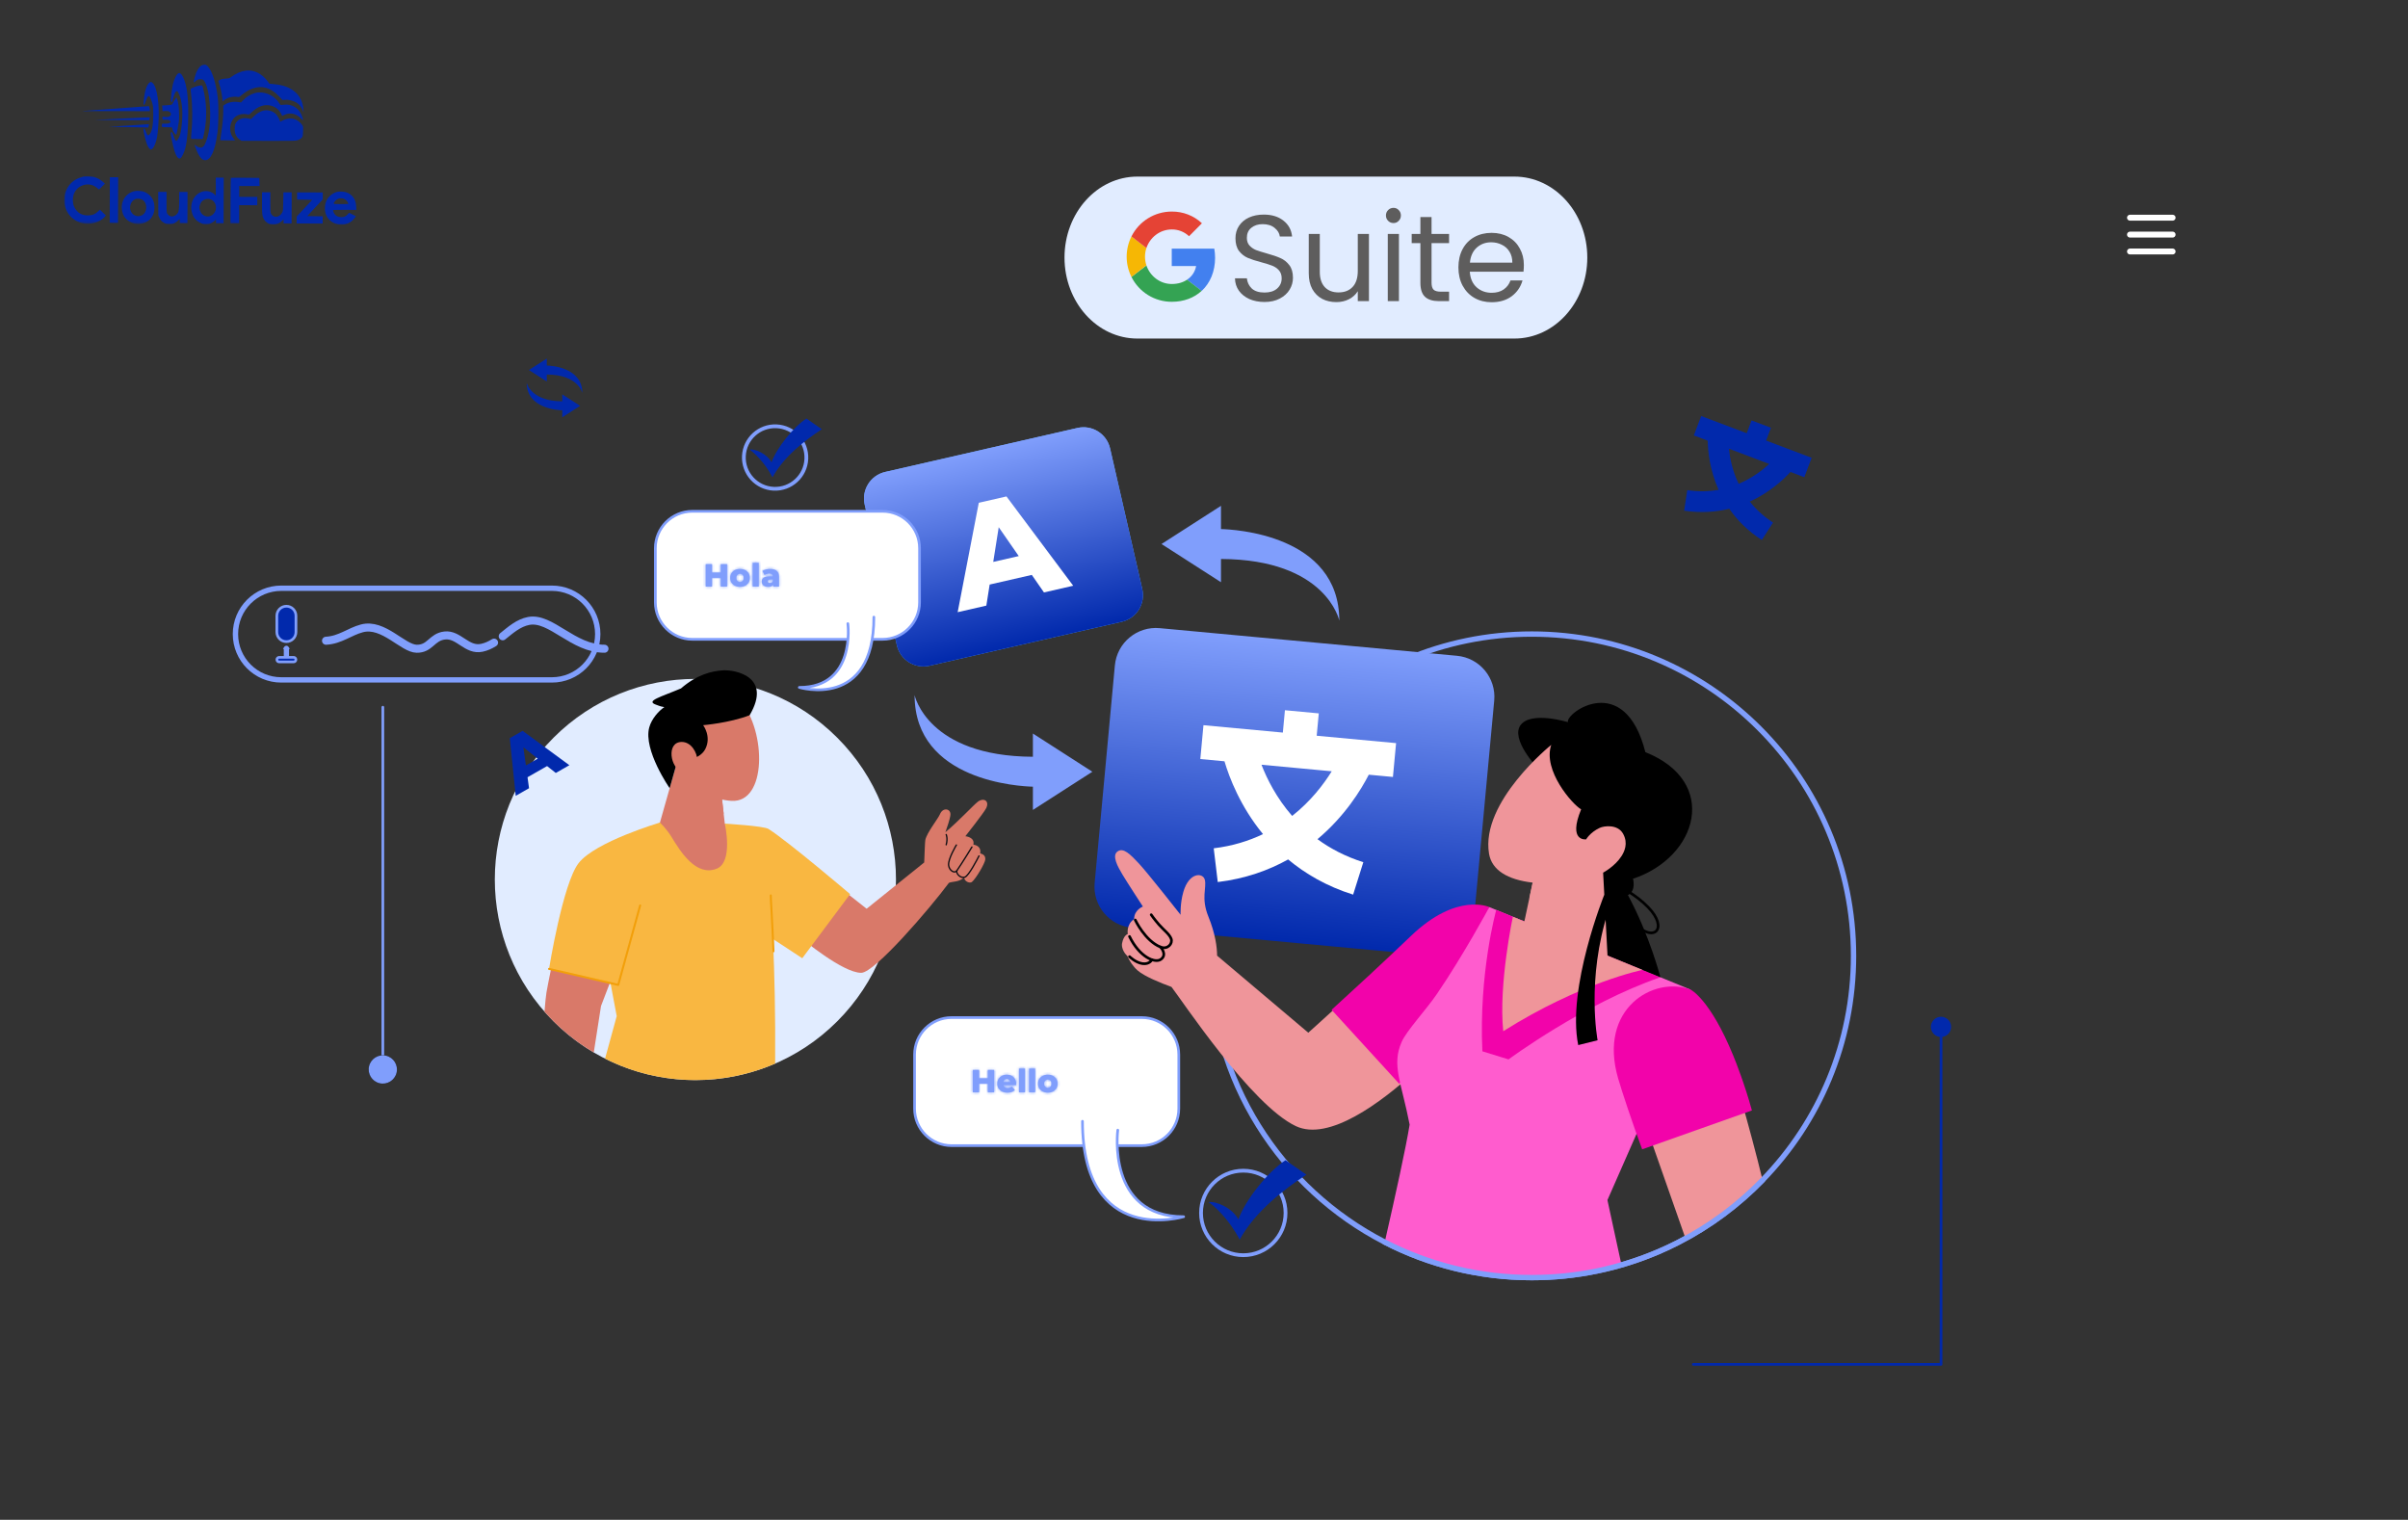 <?xml version="1.0" encoding="UTF-8"?> <svg xmlns="http://www.w3.org/2000/svg" width="900" height="568" viewBox="0 0 900 568" fill="none"><rect x="0" y="0" width="900" height="568" fill="#333333" stroke="none"/><path d="M75.422 24.413C74.366 24.924 73.319 26.731 72.702 29.094C72.4 30.255 72.372 30.553 72.507 30.688C72.655 30.838 72.736 30.797 72.967 30.487C73.538 29.719 74.755 29.385 75.754 29.741C76.618 30.041 77.582 32.626 78.057 35.926C78.848 41.564 78.694 46.957 77.652 50.927C77.268 52.399 76.613 54.018 76.206 54.545C76.043 54.733 75.718 54.988 75.475 55.082C74.906 55.323 73.988 55.063 73.247 54.453C72.95 54.222 72.721 54.072 72.721 54.113C72.72 54.369 73.751 56.955 74.154 57.673C75 59.216 75.741 59.868 76.688 59.871C78.796 59.879 80.404 56.262 81.279 49.575C81.696 46.427 81.748 39.507 81.394 36.505C80.737 31.055 79.307 26.536 77.704 24.868C77.125 24.258 77.018 24.189 76.463 24.188C76.139 24.186 75.666 24.293 75.422 24.413Z" fill="#0129AC"></path><path d="M91.88 26.406C90.014 26.656 88.037 27.514 86.262 28.872C85.774 29.263 85.624 29.289 84.368 29.366C83.273 29.43 82.88 29.509 82.311 29.804C81.919 29.993 81.594 30.18 81.594 30.221C81.594 30.248 81.767 30.83 81.995 31.52C82.475 33.049 82.861 34.807 83.058 36.538L83.216 37.85L83.974 37.326C84.38 37.03 85.058 36.667 85.478 36.506C86.343 36.185 88.006 36.042 88.803 36.221C89.33 36.345 89.357 36.331 90.415 35.443C93.14 33.142 96.252 32.139 98.872 32.702C100.884 33.129 102.543 34.162 104.455 36.169L105.64 37.417L106.425 37.324C108.007 37.155 110.154 37.771 111.353 38.734C112.027 39.264 112.726 40.24 113.128 41.16L113.464 41.959L113.387 40.877C113.067 35.834 109.524 32.43 103.742 31.611C103.188 31.528 102.283 31.417 101.716 31.374L100.688 31.289L100.056 30.422C97.945 27.523 94.868 26.011 91.88 26.406Z" fill="#0129AC"></path><path d="M66.625 27.44C65.975 27.802 65.199 29.354 64.624 31.474C64.268 32.811 63.765 37.27 63.912 37.864C64.085 38.541 64.343 38.218 64.645 36.948C65.139 34.963 65.737 33.87 66.237 34.075C66.561 34.198 67.204 35.7 67.564 37.148C68.31 40.151 68.35 44.03 67.658 48.691C67.492 49.839 67.327 50.433 66.919 51.283C66.02 53.199 65.588 53.09 64.826 50.762C64.317 49.247 64.048 48.935 63.87 49.651C63.733 50.164 64.609 54.533 65.211 56.413C65.946 58.673 66.727 59.609 67.485 59.125C67.973 58.802 68.872 56.887 69.27 55.334C69.969 52.592 70.336 48.281 70.356 42.618C70.38 35.874 69.799 31.722 68.472 28.919C68.083 28.121 67.814 27.727 67.504 27.538C67.005 27.225 67.032 27.225 66.625 27.44Z" fill="#0129AC"></path><path d="M55.856 30.884C54.894 31.637 54.102 33.892 53.808 36.77C53.683 37.905 53.624 38.918 53.665 39.04C53.825 39.446 54.043 39.15 54.398 38.015C54.918 36.368 55.366 35.694 55.785 35.953C56.054 36.116 56.804 37.97 57.044 39.052C57.243 39.918 57.295 40.689 57.287 42.905C57.272 47.001 56.777 49.391 55.774 50.334C55.218 50.858 55.002 50.601 54.306 48.666C54.065 48.03 53.782 47.84 53.632 48.245C53.591 48.366 53.67 49.069 53.829 49.827C54.467 53.019 55.229 55.089 55.998 55.66C56.348 55.918 56.402 55.918 56.728 55.743C57.486 55.314 58.344 53.343 58.745 51.047C58.869 50.398 59.051 48.48 59.179 46.764C59.719 39.224 58.784 32.476 56.978 30.956C56.48 30.535 56.318 30.521 55.856 30.884Z" fill="#0129AC"></path><path d="M73.772 32.152C72.892 32.379 71.539 32.955 71.267 33.211C71.213 33.265 71.291 34.211 71.436 35.334C71.975 39.431 72.008 45.243 71.504 50.188C71.42 51.053 71.39 51.796 71.444 51.851C71.484 51.904 72.485 51.949 73.647 51.953L75.755 51.96L75.933 51.352C76.043 51.015 76.263 49.949 76.442 48.989C77.434 43.735 77.238 38.044 75.891 32.93C75.611 31.902 75.598 31.888 75.178 31.9C74.948 31.9 74.313 32.019 73.772 32.152Z" fill="#0129AC"></path><path d="M95.295 34.779C93.536 35.287 92.046 36.201 90.852 37.481L90.092 38.289L89.038 38.136C87.215 37.873 85.294 38.231 84.088 39.065L83.451 39.496L83.445 41.28C83.437 43.685 83.225 46.131 82.726 49.549C82.504 51.102 82.324 52.4 82.324 52.413C82.324 52.44 83.581 52.458 85.108 52.463L87.893 52.473L87.475 51.999C85.685 49.951 85.534 46.802 87.096 44.537C88.17 42.986 90.43 42.251 92.563 42.758C93.09 42.882 93.09 42.882 94.121 41.912C96.331 39.812 98.524 38.995 100.82 39.395C102.684 39.727 104.14 40.772 104.986 42.383L105.483 43.331L106.119 43.01C108.394 41.883 110.731 42.377 112.616 44.384C113.37 45.184 113.41 45.144 113.09 44.034C112.075 40.571 109.311 38.696 105.93 39.156C104.97 39.288 104.862 39.274 104.701 39.058C104.607 38.922 104.257 38.434 103.934 37.974C102.078 35.344 98.231 33.925 95.295 34.779Z" fill="#0129AC"></path><path d="M65.51 36.976C65.266 37.313 64.899 37.92 64.694 38.352C64.272 39.242 64.326 39.216 62.041 39.356L60.581 39.446L60.66 40.054C60.7 40.379 60.739 40.865 60.738 41.109L60.736 41.541L61.723 41.49C62.494 41.439 62.791 41.467 63.169 41.671C64.073 42.148 64.137 43.067 63.284 43.51C62.918 43.712 62.621 43.738 61.782 43.694L60.729 43.623L60.725 44.771L61.846 44.762C63.076 44.753 63.697 44.998 63.696 45.499C63.694 45.998 63.071 46.24 61.787 46.235L60.611 46.231L60.529 46.622C60.336 47.541 60.255 47.5 62.35 47.548L64.269 47.596L64.416 48.204C64.509 48.556 64.71 49.043 64.858 49.301C65.167 49.802 65.8 50.453 65.895 50.358C66.017 50.237 66.65 46.969 66.817 45.645C67.152 42.794 66.829 38.576 66.132 36.857L65.945 36.383L65.51 36.976Z" fill="#0129AC"></path><path d="M43.441 40.561C36.789 41.051 31.124 41.463 30.867 41.503C30.61 41.543 31.786 41.56 33.489 41.525C35.193 41.505 40.964 41.498 46.303 41.517L56.007 41.552L56.009 41.2C56.01 40.755 55.73 39.659 55.622 39.672C55.581 39.685 50.093 40.085 43.441 40.561Z" fill="#0129AC"></path><path d="M98.327 41.36C97.11 41.707 95.999 42.379 94.887 43.469L93.815 44.506L92.857 44.287C91.087 43.916 89.531 44.316 88.568 45.394C87.889 46.161 87.712 46.701 87.707 48.08C87.7 49.972 88.304 51.272 89.625 52.196L90.232 52.617L99.963 52.651C106.113 52.674 110.02 52.634 110.574 52.541C111.602 52.383 112.455 51.926 112.903 51.306C113.188 50.915 113.216 50.699 113.262 49.077C113.323 47.307 113.309 47.266 112.947 46.737C112.382 45.911 111.479 45.137 110.562 44.701C109.104 44.007 107.076 44.189 105.383 45.169C104.719 45.559 104.652 45.572 104.653 45.316C104.654 44.937 103.686 43.204 103.162 42.661C102.003 41.467 99.951 40.906 98.327 41.36Z" fill="#0129AC"></path><path d="M44.846 44.351L35.383 44.817L45.56 44.88L55.724 44.93L55.861 44.579C56.12 43.904 56.066 43.85 55.16 43.861C54.687 43.872 50.051 44.099 44.846 44.351Z" fill="#0129AC"></path><mask id="mask0_4774_8170" style="mask-type:luminance" maskUnits="userSpaceOnUse" x="24" y="24" width="110" height="60"><path d="M24.213 24L133.542 24.39L133.329 83.996L24 83.606L24.213 24Z" fill="white"></path></mask><g mask="url(#mask0_4774_8170)"><path d="M47.877 46.924L40.645 47.398L43.564 47.436C45.172 47.442 48.497 47.508 50.943 47.57L55.416 47.668L55.567 47.141C55.773 46.425 55.759 46.412 55.421 46.424C55.245 46.437 51.852 46.668 47.877 46.924Z" fill="#0129AC"></path></g><mask id="mask1_4774_8170" style="mask-type:luminance" maskUnits="userSpaceOnUse" x="24" y="24" width="110" height="60"><path d="M24.213 24L133.542 24.39L133.329 83.996L24 83.606L24.213 24Z" fill="white"></path></mask><g mask="url(#mask1_4774_8170)"><path d="M31.118 66.022C30.969 66.048 30.401 66.222 29.846 66.409C26.165 67.666 23.814 71.213 24.029 75.214C24.256 79.824 27.677 83.31 32.258 83.597C34.974 83.768 37.871 82.644 39.282 80.878L39.568 80.514L38.45 79.442L37.345 78.357L36.599 79.057C35.515 80.081 34.594 80.456 33.066 80.504C30.579 80.59 28.745 79.489 27.726 77.282C27.149 76.064 27.061 74.239 27.498 72.821C27.936 71.39 28.981 70.163 30.294 69.533C32.339 68.54 34.447 68.764 36.158 70.149L37.02 70.841L38.12 69.736L39.218 68.645L38.491 67.98C37.588 67.153 36.225 66.418 35.091 66.144C34.294 65.952 31.794 65.875 31.118 66.022Z" fill="#0129AC"></path></g><path d="M41.023 74.749L40.992 83.265L44.101 83.276L44.162 66.245L41.053 66.234L41.023 74.749Z" fill="#0129AC"></path><path d="M80.669 69.754C80.689 71.62 80.657 73.133 80.602 73.133C80.548 73.133 80.44 73.011 80.36 72.862C80.119 72.402 79.052 71.776 78.135 71.543C76.109 71.036 73.835 71.987 72.585 73.862C71.62 75.304 71.248 77.181 71.607 78.913C72.032 80.983 73.041 82.365 74.754 83.209C75.712 83.699 75.861 83.727 76.996 83.731C78.064 83.734 78.321 83.681 78.998 83.359C79.417 83.158 79.947 82.781 80.177 82.526C80.407 82.27 80.625 82.054 80.665 82.054C80.705 82.054 80.732 82.352 80.73 82.73L80.728 83.406L83.566 83.416L83.627 66.386L80.64 66.375L80.669 69.754ZM78.84 74.56C80.851 75.405 81.368 78.191 79.835 79.889C78.573 81.29 76.613 81.256 75.361 79.819C74.93 79.331 74.529 78.221 74.531 77.572C74.534 76.937 74.929 75.898 75.336 75.398C76.151 74.415 77.666 74.055 78.84 74.56Z" fill="#0129AC"></path><mask id="mask2_4774_8170" style="mask-type:luminance" maskUnits="userSpaceOnUse" x="24" y="24" width="110" height="60"><path d="M24.213 24L133.542 24.39L133.329 83.996L24 83.606L24.213 24Z" fill="white"></path></mask><g mask="url(#mask2_4774_8170)"><path d="M86.288 66.488C86.233 66.528 86.179 70.367 86.163 75.003L86.133 83.423L89.377 83.435L89.401 76.677L96.159 76.701L96.17 73.592L89.412 73.569L89.426 69.514L97.009 69.541L96.973 68.013L96.939 66.499L91.654 66.44C88.748 66.416 86.342 66.434 86.288 66.488Z" fill="#0129AC"></path></g><mask id="mask3_4774_8170" style="mask-type:luminance" maskUnits="userSpaceOnUse" x="24" y="24" width="110" height="60"><path d="M24.213 24L133.542 24.39L133.329 83.996L24 83.606L24.213 24Z" fill="white"></path></mask><g mask="url(#mask3_4774_8170)"><path d="M50.492 71.401C46.651 72.117 44.569 75.989 45.921 79.873C46.764 82.282 49.38 83.886 52.125 83.666C55.707 83.368 57.947 80.754 57.73 77.118C57.654 75.766 57.319 74.764 56.594 73.721C56.002 72.854 54.708 71.916 53.695 71.616C52.818 71.356 51.29 71.242 50.492 71.401ZM53.346 74.723C55.247 76.081 55.059 79.446 53.028 80.466C51.484 81.231 49.73 80.617 48.938 79.018C48.146 77.434 48.87 75.194 50.414 74.483C51.266 74.094 52.591 74.207 53.346 74.723Z" fill="#0129AC"></path></g><mask id="mask4_4774_8170" style="mask-type:luminance" maskUnits="userSpaceOnUse" x="24" y="24" width="110" height="60"><path d="M24.67 24L133.999 24.39L133.786 83.996L24.457 83.606L24.67 24Z" fill="white"></path></mask><g mask="url(#mask4_4774_8170)"><path d="M126.183 71.669C124.723 71.975 123.205 73.037 122.362 74.345C121.085 76.341 121.114 79.396 122.418 81.333C124.421 84.314 129.015 84.871 131.646 82.461C131.985 82.151 132.433 81.653 132.637 81.356L133.017 80.803L130.48 79.524L129.978 80.077C129.259 80.871 128.582 81.166 127.541 81.162C126.501 81.145 125.623 80.764 125.126 80.099C124.749 79.612 124.388 78.691 124.497 78.529C124.524 78.462 126.51 78.428 128.89 78.437L133.228 78.452L133.152 77.276C133.062 75.775 132.795 74.91 132.123 73.88C131.518 72.972 130.587 72.279 129.494 71.898C128.671 71.61 127.008 71.51 126.183 71.669ZM128.364 74.245C129.012 74.436 129.632 74.966 129.954 75.616C130.101 75.9 130.222 76.171 130.222 76.211C130.222 76.252 128.978 76.275 127.451 76.269C124.356 76.258 124.41 76.272 125.075 75.368C125.863 74.277 127.041 73.875 128.364 74.245Z" fill="#0129AC"></path></g><path d="M59.154 76.123L59.179 80.556L59.527 81.301C59.997 82.303 60.427 82.791 61.291 83.267C61.938 83.634 62.114 83.676 63.29 83.68C64.425 83.684 64.669 83.644 65.346 83.308C65.779 83.094 66.335 82.691 66.579 82.394C66.837 82.111 67.081 81.869 67.121 81.869C67.175 81.869 67.215 82.207 67.213 82.612L67.211 83.356L70.049 83.366L70.091 71.742L66.982 71.731L66.971 74.948C66.957 78.665 66.847 79.246 66.033 80.094C65.558 80.593 64.814 80.914 64.178 80.912C63.57 80.896 62.774 80.393 62.506 79.839C62.237 79.324 62.225 79.067 62.238 75.499L62.251 71.714L59.129 71.703L59.154 76.123Z" fill="#0129AC"></path><path d="M97.92 75.804C97.905 79.967 97.983 80.67 98.561 81.821C98.909 82.498 99.57 83.136 100.312 83.517C100.824 83.762 101.162 83.817 102.149 83.821C103.635 83.826 104.502 83.491 105.33 82.602C105.628 82.279 105.912 82.01 105.94 82.01C105.98 82.01 106.006 82.348 106.005 82.753L106.002 83.496L108.976 83.507L109.017 71.883L105.935 71.872L105.869 75.278C105.817 78.414 105.789 78.751 105.531 79.305C104.55 81.356 102.102 81.631 101.271 79.777C101.043 79.275 101.018 78.829 101.029 75.531L101.042 71.855L97.934 71.844L97.92 75.804Z" fill="#0129AC"></path><path d="M111.039 73.242L111.034 74.594L113.859 74.631L116.697 74.682L113.78 77.807L110.876 80.932L110.867 83.514L120.599 83.549L120.608 80.845L117.716 80.808L114.824 80.757L117.727 77.632L120.631 74.507L120.64 71.925L111.044 71.891L111.039 73.242Z" fill="#0129AC"></path><path d="M692.769 357.23C692.769 389.814 679.806 419.376 658.762 441.032C649.664 450.392 639.057 458.279 627.332 464.289C624.87 465.554 622.362 466.732 619.804 467.828C605.285 474.045 589.303 477.487 572.512 477.487C552.71 477.487 534.027 472.701 517.558 464.22C478.774 444.267 452.25 403.845 452.25 357.23C452.25 290.813 506.095 236.973 572.512 236.973C638.928 236.973 692.769 290.813 692.769 357.23Z" stroke="#809EFC" stroke-width="2" stroke-linecap="round" stroke-linejoin="round"></path><path d="M402.7 159.942L330.833 176.388C325.351 177.643 321.923 183.105 323.178 188.587L335.21 241.165C336.465 246.647 341.926 250.075 347.409 248.82L419.275 232.374C424.758 231.119 428.185 225.657 426.931 220.175L414.898 167.597C413.644 162.115 408.182 158.687 402.7 159.942Z" fill="#5FA3FA"></path><path d="M402.7 159.942L330.833 176.388C325.351 177.643 321.923 183.105 323.178 188.587L335.21 241.165C336.465 246.647 341.926 250.075 347.409 248.82L419.275 232.374C424.758 231.119 428.185 225.657 426.931 220.175L414.898 167.597C413.644 162.115 408.182 158.687 402.7 159.942Z" fill="url(#paint0_linear_4774_8170)"></path><path d="M390.188 221.415L401.117 218.911L376.171 185.535L365.826 187.905L357.93 228.796L368.647 226.343L369.89 218.465L385.641 214.862L390.188 221.415ZM371.229 210.007L373.276 197.039L380.759 207.826L371.229 210.007Z" fill="white"></path><path d="M544.555 245.09L433.456 234.764C424.983 233.976 417.477 240.206 416.689 248.678L409.135 329.963C408.347 338.435 414.577 345.942 423.049 346.729L534.149 357.055C542.621 357.842 550.127 351.613 550.915 343.14L558.47 261.856C559.257 253.384 553.027 245.877 544.555 245.09Z" fill="url(#paint1_linear_4774_8170)"></path><path d="M520.615 290.381L521.793 277.731L492.121 274.97L492.899 266.617L480.249 265.439L479.471 273.792L449.799 271.031L448.621 283.681L457.654 284.523C459.44 290.56 463.545 301.374 472.053 311.742C466.752 314.273 460.65 316.197 453.632 317.039L455.142 329.652C465.468 328.414 474.161 325.271 481.445 321.203C487.851 326.546 495.816 331.24 505.738 334.355L509.548 322.234C502.802 320.113 497.16 317.098 492.416 313.633C502.687 305.01 508.715 295.139 511.587 289.534L520.62 290.376L520.615 290.381ZM482.95 304.945C477.083 298.213 473.539 291.122 471.487 285.811L497.74 288.255C494.744 293.091 489.954 299.409 482.945 304.945H482.95Z" fill="white"></path><path d="M674.368 178.351L677.112 171.095L660.094 164.661L661.905 159.87L654.65 157.126L652.839 161.917L635.82 155.482L633.077 162.737L638.257 164.697C638.33 168.54 638.993 175.571 642.321 183.053C638.79 183.684 634.887 183.827 630.619 183.185L629.463 190.854C635.742 191.799 641.369 191.358 646.316 190.145C649.22 194.328 653.148 198.382 658.483 201.824L662.691 195.306C659.064 192.964 656.231 190.276 654 187.467C661.444 184.056 666.592 179.223 669.191 176.389L674.372 178.349L674.368 178.351ZM649.837 180.819C647.474 175.905 646.538 171.156 646.191 167.698L661.248 173.391C658.701 175.753 654.857 178.695 649.834 180.818L649.837 180.819Z" fill="#0129AC"></path><path d="M500.569 231.953C500.569 199.709 460.93 197.845 456.351 197.735V189.042L434.125 203.317L456.351 217.596V208.912C495.807 209.083 500.569 231.953 500.569 231.953Z" fill="#809EFC"></path><path d="M341.832 259.794C341.832 292.038 381.471 293.902 386.05 294.012V302.7L408.276 288.426L386.05 274.146V282.83C346.595 282.66 341.832 259.789 341.832 259.789V259.794Z" fill="#809EFC"></path><path d="M529.081 400.298C516.159 412.12 496.662 426.675 484.334 420.877C467.675 413.045 441.699 373.778 437.852 368.854C434.041 367.455 427.746 364.957 425.169 362.679C423.467 361.16 422.151 359.172 421.341 357.281C419.67 355.744 419.164 353.738 419.366 352.624C419.942 349.472 421.511 349.081 421.511 349.081C421.511 349.081 420.853 345.505 423.89 343.499C423.858 340.043 427.162 338.81 427.162 338.81C427.162 338.81 421.327 329.868 419.523 326.85C417.719 323.831 415.51 319.818 417.65 318.249C419.877 316.611 422.459 319.312 425.712 322.768C428.952 326.242 441.248 341.879 441.248 341.879C441.248 341.879 441.045 337.645 442.278 333.343C444.418 325.906 449.614 326.04 450.308 328.805C451.049 331.856 448.822 335.621 451.625 342.519C454.271 349.03 454.878 354.037 454.896 357.161L488.981 385.959C488.981 385.959 495.171 380.409 503.79 372.517L529.09 400.298H529.081Z" fill="#EF959A"></path><path d="M556.644 339.012L541.445 387.183C541.445 387.183 533.484 396.175 522.96 405.047L497.691 377.4C505.432 370.35 516.835 359.877 527.428 349.721C544.532 333.343 556.64 339.012 556.64 339.012H556.644Z" fill="#F203AA"></path><path d="M631.887 369.868C631.887 369.868 619.112 388.049 616.632 412.484H616.627L600.784 448.511L606.039 472.748C595.399 475.836 584.148 477.488 572.51 477.488C552.709 477.488 534.026 472.702 517.557 464.221C521.629 446.353 525.412 429.184 526.857 420.316C523.76 404.381 520.046 398.136 523.866 389.416C525.706 385.214 532.926 377.511 537.004 371.556C546.874 357.135 556.639 339.018 556.639 339.018L631.887 369.868Z" fill="#FF5CCE"></path><path d="M565.433 342.625L559.226 340.08C559.226 340.08 552.659 363.613 554.049 392.913L563.823 395.936C563.823 395.936 591.985 375.049 620.58 365.233L565.433 342.625Z" fill="#F203AA"></path><path d="M606.141 331.889C606.141 331.889 611.308 334.272 615.956 339.021C623.788 347.019 618.206 352.781 610.595 344.889" stroke="black" stroke-linecap="round" stroke-linejoin="round"></path><path d="M568.388 270.907C572.424 265.693 586.008 269.899 586.008 269.899C585.074 266.347 607.222 250.618 614.967 281.109C642.697 292.153 634.653 320.362 610.287 328.447C610.559 330.417 610.195 333.449 608.428 334.485C616.592 349.652 620.586 365.229 620.586 365.229L575.411 346.771L578.521 280.833L574.495 286.834C574.495 286.834 564.353 276.116 568.388 270.902V270.907Z" fill="black"></path><path d="M596.237 325.124C596.237 325.124 601.548 329.891 610.282 328.451C610.282 328.451 611.722 332.85 608.423 334.489C608.423 334.489 601.999 336.269 594.525 331.884" fill="black"></path><path d="M565.434 342.625L569.741 344.392L572.834 329.869C563.464 328.778 557.574 325.225 556.534 319.082C553.258 299.709 579.787 278.38 579.787 278.38C576.52 287.896 587.716 300.684 590.955 302.484C585.912 314.715 592.828 313.694 592.828 313.694C592.828 313.694 594.278 311.103 597.872 309.414C599.625 308.59 604.65 308.024 606.638 311.6C608.644 315.212 607.08 318.337 606.058 319.947C603.614 323.799 599.174 326.141 599.174 326.141L600.817 357.138L613.886 362.495C613.886 362.495 590.955 367.064 561.845 385.402C560.045 367.934 565.434 342.629 565.434 342.629V342.625Z" fill="#EF959A"></path><path d="M658.763 441.033C650.356 449.684 640.66 457.074 629.979 462.886L615.346 421.195L650.687 410.712C653.333 419.773 656.623 432.128 658.763 441.033Z" fill="#EF959A"></path><path d="M654.785 415.01L613.765 429.547C610.038 419.511 606.242 408.043 604.774 403.009C597.185 376.899 618.142 364.621 631.887 369.867C631.887 369.867 639.126 373.351 647.786 394.45C648.927 397.234 652.07 405.181 654.785 415.015V415.01Z" fill="#F203AA"></path><g style="mix-blend-mode:multiply"><path d="M572.833 329.865C572.833 329.865 581.678 330.762 589.864 328.447C589.864 328.447 587.775 342.777 580.776 343.292C578.056 343.49 573.505 341.102 571.623 335.566L572.838 329.865H572.833Z" fill="#EF959A"></path></g><path d="M430.269 341.875C430.269 341.875 431.341 343.449 433.172 345.561C435.008 347.669 437.024 349.044 437.714 350.835C438.404 352.625 436.416 354.999 433.77 353.955C427.977 351.663 424.305 343.835 424.305 343.835" stroke="black" stroke-linecap="round" stroke-linejoin="round"></path><path d="M433.766 353.95C433.766 353.95 436.403 356.747 433.881 358.551C431.677 360.125 425.878 357.668 422.16 350.006" stroke="black" stroke-linecap="round" stroke-linejoin="round"></path><path d="M430.525 358.681C430.525 358.681 429.642 360.508 427.023 360.144C424.41 359.776 422.164 357.53 422.164 357.53" stroke="black" stroke-linecap="round" stroke-linejoin="round"></path><path d="M599.615 334.36C599.615 334.36 585.543 369.223 589.869 390.589L597.112 388.78C597.112 388.78 592.763 365.979 601.166 340.264" fill="black"></path><path d="M658.761 441.032C649.663 450.392 639.056 458.279 627.331 464.289C624.869 465.555 622.361 466.733 619.802 467.828C605.284 474.045 589.302 477.487 572.51 477.487C552.709 477.487 534.026 472.701 517.557 464.22" stroke="#809EFC" stroke-width="2" stroke-linecap="round" stroke-linejoin="round"></path><path d="M312.915 381.711C342.192 352.434 342.192 304.968 312.915 275.692C283.639 246.415 236.173 246.415 206.896 275.692C177.62 304.968 177.62 352.434 206.896 381.711C236.173 410.987 283.639 410.987 312.915 381.711Z" fill="#E1ECFF"></path><path d="M365.457 299.653C363.939 300.776 358.592 306.62 353.346 311.038C353.889 309.501 355.126 305.921 355.228 304.503C355.393 302.203 352.425 301.6 351.316 304.296C350.63 305.962 346.374 311.231 345.845 313.932C345.697 314.696 345.578 318.934 345.426 322.335L323.908 339.633L316.868 334.088L299.496 350.64C299.496 350.64 314.916 363.58 321.874 363.58C326.936 363.58 347.639 339.412 354.662 329.951C355.84 329.399 358.826 329.721 360.349 327.811C360.331 329.509 362.531 330.227 363.258 329.624C364.799 328.345 368.181 322.547 368.255 321.212C368.347 319.611 367.266 319.215 366.359 318.939C366.842 316.445 364.726 315.801 363.801 315.649C364.431 312.833 360.805 312.529 360.805 312.529C360.805 312.529 367.735 303.781 368.582 302.06C369.926 299.331 367.689 297.987 365.453 299.639L365.457 299.653Z" fill="#D97969"></path><path d="M357.449 315.806C357.449 315.806 354.292 321.029 354.55 323.376C354.757 325.285 356.745 326.67 357.656 325.359C359.695 322.418 363.257 316.565 363.257 316.565" stroke="#0F0E13" stroke-width="0.5" stroke-linecap="round" stroke-linejoin="round"></path><path d="M353.645 311.908C353.645 311.908 354.312 313.349 353.645 315.714" stroke="#0F0E13" stroke-width="0.5" stroke-linecap="round" stroke-linejoin="round"></path><path d="M357.661 325.359C357.164 326.266 358.898 328.443 360.661 327.794C362.087 327.269 365.249 321.195 365.898 319.893" stroke="#0F0E13" stroke-width="0.5" stroke-linecap="round" stroke-linejoin="round"></path><path d="M285.617 348.786L299.851 358.127C309.781 344.819 317.728 334.166 317.728 334.166C317.728 334.166 294.747 314.609 287.242 309.814C285.461 308.677 270.896 307.821 270.896 307.821L273.671 314.084" fill="#F9B741"></path><path d="M288.084 334.649C287.987 336.831 290.007 359.379 289.713 397.504C280.574 401.466 270.496 403.666 259.903 403.666C247.759 403.666 236.296 400.781 226.145 395.65L230.502 379.765L226.931 360.833C228.358 347.01 229.729 334.148 230.544 327.733C236.264 315.598 246.654 307.421 246.654 307.421L270.892 307.821L288.079 334.649H288.084Z" fill="#F9B741"></path><path d="M288.084 334.649C288.029 335.837 288.604 343.057 289.092 355.541" stroke="#F29F0A" stroke-width="0.75" stroke-linecap="round" stroke-linejoin="round"></path><path d="M232.545 355.306L224.63 375.991L221.925 393.344C214.994 389.263 208.773 384.095 203.504 378.085C203.789 374.661 204.047 372.038 204.24 370.943C205.8 362.122 210.103 343.024 210.103 343.024L232.55 355.306H232.545Z" fill="#D97969"></path><path d="M246.66 307.426C246.66 307.426 222.492 314.554 216.252 322.588C210.348 330.191 205.203 362.122 205.203 362.122L231.069 368.09L239.256 338.405L246.66 307.426Z" fill="#F9B741"></path><path d="M205.203 362.117L231.069 368.09L239.256 338.399" stroke="#F29F0A" stroke-width="0.75" stroke-linecap="round" stroke-linejoin="round"></path><path d="M267.836 324.673C260.179 327.678 254.353 318.355 250.939 312.732C249.125 309.736 246.654 307.426 246.654 307.426L254.809 278.619L268.954 290.657L270.473 304.085L270.896 307.831C270.896 307.831 274.2 322.188 267.836 324.678V324.673Z" fill="#D97969"></path><path d="M253.797 282.199L254.814 278.609L260.442 282.415C258.781 282.452 256.622 282.401 253.797 282.194V282.199Z" fill="black"></path><g style="mix-blend-mode:multiply"><path d="M268.954 290.652L270.472 304.08C253.138 311.397 257.647 291.536 257.647 291.536L258.154 290.376L268.954 290.652Z" fill="#D97969"></path></g><path d="M253.346 285.917C253.346 285.917 260.235 298.54 273.4 299.313C286.57 300.086 286.46 273.677 276.907 262.057C267.353 250.438 241.469 264.1 253.346 285.917Z" fill="#D97969"></path><path d="M270.29 250.53C265.946 250.778 260.447 252.15 254.533 257.281C247.056 260.46 241.262 261.915 245.068 263.323C247.143 264.119 247.341 264.077 248.293 264.28C246.255 265.624 243.526 268.642 242.656 271.873C240.378 280.363 250.295 294.591 250.295 294.591L253.194 284.311C253.194 284.311 261.192 284.744 263.636 279.894C265.992 275.209 262.807 271.026 262.807 271.026C262.807 271.026 272.614 270.221 280.174 267.308C288.743 252.776 274.638 250.281 270.29 250.525V250.53Z" fill="black"></path><path d="M260.625 284.214C260.625 281.237 258.301 277.252 254.753 277.293C248.881 277.362 250.579 287.215 254.933 288.393C258.306 289.304 260.629 287.468 260.625 284.214Z" fill="#D97969"></path><path d="M355.653 428.162H426.75C434.387 428.162 440.578 421.971 440.578 414.334V394.132C440.578 386.495 434.387 380.304 426.75 380.304H355.653C348.016 380.304 341.825 386.495 341.825 394.132V414.334C341.825 421.971 348.016 428.162 355.653 428.162Z" fill="white" stroke="#809EFC" stroke-linecap="round" stroke-linejoin="round"></path><path d="M417.771 422.372C417.771 422.372 413.505 454.727 442.4 454.727C442.4 454.727 404.578 466.19 404.578 419.063" fill="white"></path><path d="M417.771 422.372C417.771 422.372 413.505 454.727 442.4 454.727C442.4 454.727 404.578 466.19 404.578 419.063" stroke="#809EFC" stroke-linecap="round" stroke-linejoin="round"></path><path d="M258.764 191.086H329.856C337.49 191.086 343.684 197.284 343.684 204.914V225.111C343.684 232.745 337.486 238.939 329.856 238.939H258.764C251.129 238.939 244.936 232.741 244.936 225.111V204.914C244.936 197.28 251.134 191.086 258.764 191.086Z" fill="white" stroke="#809EFC" stroke-linecap="round" stroke-linejoin="round"></path><path d="M316.889 233.072C316.889 233.072 320.032 256.909 298.744 256.909C298.744 256.909 326.612 265.353 326.612 230.633" fill="white"></path><path d="M316.889 233.072C316.889 233.072 320.032 256.909 298.744 256.909C298.744 256.909 326.612 265.353 326.612 230.633" stroke="#809EFC" stroke-linecap="round" stroke-linejoin="round"></path><path d="M106.566 242.202L106.549 242.199L106.634 242.058C106.722 241.91 106.874 241.818 107.042 241.818C107.213 241.818 107.363 241.909 107.448 242.055L107.533 242.199L107.518 242.202V245.675H109.743C110.212 245.675 110.596 246.058 110.596 246.527C110.596 246.998 110.216 247.38 109.743 247.38H104.341C103.871 247.38 103.487 246.997 103.487 246.527C103.487 246.057 103.868 245.675 104.341 245.675H106.566V242.202Z" fill="#0129AC" stroke="#809EFC"></path><path d="M107.041 226.567C109.015 226.567 110.614 228.166 110.614 230.14V236.228C110.614 238.202 109.015 239.801 107.041 239.801C105.067 239.801 103.469 238.202 103.469 236.228V230.14C103.469 228.166 105.067 226.568 107.041 226.567Z" fill="#0129AC" stroke="#809EFC"></path><path d="M206.283 219.846H105.128C95.668 219.846 88 227.514 88 236.973V236.978C88 246.437 95.668 254.106 105.128 254.106H206.283C215.742 254.106 223.41 246.437 223.41 236.978V236.973C223.41 227.514 215.742 219.846 206.283 219.846Z" stroke="#809EFC" stroke-width="2" stroke-linecap="round" stroke-linejoin="round"></path><path d="M187.898 237.802C190.894 235.405 193.766 232.809 197.599 232.069C205.85 230.476 214.165 242.455 225.932 242.455" stroke="#809EFC" stroke-width="3" stroke-linecap="round" stroke-linejoin="round"></path><path d="M121.852 239.468C127.208 239.169 130.618 236.063 135.289 234.834C143.282 232.731 150.576 242.367 155.706 242.459C160.837 242.551 161.288 238.092 166.194 237.508C171.467 236.877 174.431 243.315 180.105 242.1C181.775 241.741 183.262 241.047 184.656 240.172" stroke="#809EFC" stroke-width="3" stroke-linecap="round" stroke-linejoin="round"></path><path d="M301.374 171.524C301.666 165.078 296.678 159.615 290.232 159.322C283.786 159.029 278.323 164.018 278.03 170.464C277.737 176.91 282.726 182.373 289.172 182.666C295.618 182.958 301.081 177.97 301.374 171.524Z" stroke="#809EFC" stroke-width="1.41" stroke-miterlimit="10"></path><path d="M307.162 160.423C301.102 164.39 293.021 170.529 288.719 178.393C285.723 172.627 281.738 169.116 280.113 168.007C282.276 167.676 286.74 169.673 288.36 172.793C290.283 167.39 296.587 159.526 301.401 156.42L307.162 160.419V160.423Z" fill="#0129AC"></path><path d="M464.684 469.112C473.406 469.112 480.477 462.041 480.477 453.319C480.477 444.596 473.406 437.525 464.684 437.525C455.961 437.525 448.891 444.596 448.891 453.319C448.891 462.041 455.961 469.112 464.684 469.112Z" stroke="#809EFC" stroke-width="1.41" stroke-miterlimit="10"></path><path d="M488.267 439.021C480.072 444.382 469.147 452.684 463.335 463.314C459.286 455.523 453.901 450.769 451.697 449.274C454.619 448.827 460.652 451.528 462.847 455.744C465.447 448.436 473.974 437.811 480.476 433.609L488.267 439.016V439.021Z" fill="#0129AC"></path><path d="M725.464 384.068V509.907H632.863" stroke="#0129AC" stroke-linecap="round" stroke-linejoin="round"></path><path d="M725.462 387.565C727.551 387.565 729.245 385.872 729.245 383.783C729.245 381.694 727.551 380 725.462 380C723.373 380 721.68 381.694 721.68 383.783C721.68 385.872 723.373 387.565 725.462 387.565Z" fill="#0129AC"></path><path d="M143.084 264.304V399.714" stroke="#809EFC" stroke-linecap="round" stroke-linejoin="round"></path><path d="M148.221 400.914C148.891 398.075 147.133 395.23 144.293 394.559C141.454 393.889 138.608 395.648 137.938 398.487C137.268 401.327 139.027 404.172 141.866 404.842C144.706 405.513 147.551 403.754 148.221 400.914Z" fill="black"></path><path d="M148.221 400.914C148.891 398.075 147.133 395.23 144.293 394.559C141.454 393.889 138.608 395.648 137.938 398.487C137.268 401.327 139.027 404.172 141.866 404.842C144.706 405.513 147.551 403.754 148.221 400.914Z" fill="#809EFC"></path><path d="M812.032 82.467H796.083C795.471 82.467 794.979 81.97 794.979 81.362C794.979 80.755 795.476 80.258 796.083 80.258H812.032C812.645 80.258 813.137 80.755 813.137 81.362C813.137 81.97 812.64 82.467 812.032 82.467Z" fill="white"></path><path d="M812.032 88.784H796.083C795.471 88.784 794.979 88.287 794.979 87.68C794.979 87.072 795.476 86.575 796.083 86.575H812.032C812.645 86.575 813.137 87.072 813.137 87.68C813.137 88.287 812.64 88.784 812.032 88.784Z" fill="white"></path><path d="M812.032 95.097H796.083C795.471 95.097 794.979 94.6 794.979 93.993C794.979 93.386 795.476 92.889 796.083 92.889H812.032C812.645 92.889 813.137 93.386 813.137 93.993C813.137 94.6 812.64 95.097 812.032 95.097Z" fill="white"></path><path d="M217.647 146.885C217.647 137.203 205.742 136.641 204.367 136.609V134L197.689 138.289L204.367 142.578V139.968C216.216 140.019 217.647 146.889 217.647 146.889V146.885Z" fill="#0129AC"></path><path d="M196.863 143.075C196.863 152.757 208.768 153.318 210.144 153.351V155.96L216.821 151.671L210.144 147.382V149.991C198.294 149.941 196.863 143.07 196.863 143.07V143.075Z" fill="#0129AC"></path><mask id="path-91-inside-1_4774_8170" fill="white"><path d="M269.374 210.837H271.75V219.237H269.374V210.837ZM266.134 219.237H263.758V210.837H266.134V219.237ZM269.542 215.961H265.966V213.993H269.542V215.961ZM276.582 219.345C275.87 219.345 275.238 219.201 274.686 218.913C274.134 218.625 273.698 218.229 273.378 217.725C273.066 217.213 272.91 216.629 272.91 215.973C272.91 215.317 273.066 214.737 273.378 214.233C273.698 213.729 274.134 213.337 274.686 213.057C275.238 212.769 275.87 212.625 276.582 212.625C277.294 212.625 277.926 212.769 278.478 213.057C279.038 213.337 279.474 213.729 279.786 214.233C280.098 214.737 280.254 215.317 280.254 215.973C280.254 216.629 280.098 217.213 279.786 217.725C279.474 218.229 279.038 218.625 278.478 218.913C277.926 219.201 277.294 219.345 276.582 219.345ZM276.582 217.533C276.846 217.533 277.078 217.473 277.278 217.353C277.486 217.233 277.65 217.057 277.77 216.825C277.89 216.585 277.95 216.301 277.95 215.973C277.95 215.645 277.89 215.369 277.77 215.145C277.65 214.913 277.486 214.737 277.278 214.617C277.078 214.497 276.846 214.437 276.582 214.437C276.326 214.437 276.094 214.497 275.886 214.617C275.686 214.737 275.522 214.913 275.394 215.145C275.274 215.369 275.214 215.645 275.214 215.973C275.214 216.301 275.274 216.585 275.394 216.825C275.522 217.057 275.686 217.233 275.886 217.353C276.094 217.473 276.326 217.533 276.582 217.533ZM281.31 219.237V210.333H283.59V219.237H281.31ZM289.044 219.237V218.025L288.888 217.725V215.493C288.888 215.133 288.776 214.857 288.552 214.665C288.336 214.465 287.988 214.365 287.508 214.365C287.196 214.365 286.88 214.417 286.56 214.521C286.24 214.617 285.968 214.753 285.744 214.929L284.976 213.381C285.344 213.141 285.784 212.957 286.296 212.829C286.816 212.693 287.332 212.625 287.844 212.625C288.9 212.625 289.716 212.869 290.292 213.357C290.876 213.837 291.168 214.593 291.168 215.625V219.237H289.044ZM287.124 219.345C286.604 219.345 286.164 219.257 285.804 219.081C285.444 218.905 285.168 218.665 284.976 218.361C284.792 218.057 284.7 217.717 284.7 217.341C284.7 216.941 284.8 216.597 285 216.309C285.208 216.013 285.524 215.789 285.948 215.637C286.372 215.477 286.92 215.397 287.592 215.397H289.128V216.585H287.904C287.536 216.585 287.276 216.645 287.124 216.765C286.98 216.885 286.908 217.045 286.908 217.245C286.908 217.445 286.984 217.605 287.136 217.725C287.288 217.845 287.496 217.905 287.76 217.905C288.008 217.905 288.232 217.845 288.432 217.725C288.64 217.597 288.792 217.405 288.888 217.149L289.2 217.989C289.08 218.437 288.844 218.777 288.492 219.009C288.148 219.233 287.692 219.345 287.124 219.345Z"></path></mask><path d="M269.374 210.837H271.75V219.237H269.374V210.837ZM266.134 219.237H263.758V210.837H266.134V219.237ZM269.542 215.961H265.966V213.993H269.542V215.961ZM276.582 219.345C275.87 219.345 275.238 219.201 274.686 218.913C274.134 218.625 273.698 218.229 273.378 217.725C273.066 217.213 272.91 216.629 272.91 215.973C272.91 215.317 273.066 214.737 273.378 214.233C273.698 213.729 274.134 213.337 274.686 213.057C275.238 212.769 275.87 212.625 276.582 212.625C277.294 212.625 277.926 212.769 278.478 213.057C279.038 213.337 279.474 213.729 279.786 214.233C280.098 214.737 280.254 215.317 280.254 215.973C280.254 216.629 280.098 217.213 279.786 217.725C279.474 218.229 279.038 218.625 278.478 218.913C277.926 219.201 277.294 219.345 276.582 219.345ZM276.582 217.533C276.846 217.533 277.078 217.473 277.278 217.353C277.486 217.233 277.65 217.057 277.77 216.825C277.89 216.585 277.95 216.301 277.95 215.973C277.95 215.645 277.89 215.369 277.77 215.145C277.65 214.913 277.486 214.737 277.278 214.617C277.078 214.497 276.846 214.437 276.582 214.437C276.326 214.437 276.094 214.497 275.886 214.617C275.686 214.737 275.522 214.913 275.394 215.145C275.274 215.369 275.214 215.645 275.214 215.973C275.214 216.301 275.274 216.585 275.394 216.825C275.522 217.057 275.686 217.233 275.886 217.353C276.094 217.473 276.326 217.533 276.582 217.533ZM281.31 219.237V210.333H283.59V219.237H281.31ZM289.044 219.237V218.025L288.888 217.725V215.493C288.888 215.133 288.776 214.857 288.552 214.665C288.336 214.465 287.988 214.365 287.508 214.365C287.196 214.365 286.88 214.417 286.56 214.521C286.24 214.617 285.968 214.753 285.744 214.929L284.976 213.381C285.344 213.141 285.784 212.957 286.296 212.829C286.816 212.693 287.332 212.625 287.844 212.625C288.9 212.625 289.716 212.869 290.292 213.357C290.876 213.837 291.168 214.593 291.168 215.625V219.237H289.044ZM287.124 219.345C286.604 219.345 286.164 219.257 285.804 219.081C285.444 218.905 285.168 218.665 284.976 218.361C284.792 218.057 284.7 217.717 284.7 217.341C284.7 216.941 284.8 216.597 285 216.309C285.208 216.013 285.524 215.789 285.948 215.637C286.372 215.477 286.92 215.397 287.592 215.397H289.128V216.585H287.904C287.536 216.585 287.276 216.645 287.124 216.765C286.98 216.885 286.908 217.045 286.908 217.245C286.908 217.445 286.984 217.605 287.136 217.725C287.288 217.845 287.496 217.905 287.76 217.905C288.008 217.905 288.232 217.845 288.432 217.725C288.64 217.597 288.792 217.405 288.888 217.149L289.2 217.989C289.08 218.437 288.844 218.777 288.492 219.009C288.148 219.233 287.692 219.345 287.124 219.345Z" fill="#809EFC"></path><path d="M269.374 210.837V209.837H268.374V210.837H269.374ZM271.75 210.837H272.75V209.837H271.75V210.837ZM271.75 219.237V220.237H272.75V219.237H271.75ZM269.374 219.237H268.374V220.237H269.374V219.237ZM266.134 219.237V220.237H267.134V219.237H266.134ZM263.758 219.237H262.758V220.237H263.758V219.237ZM263.758 210.837V209.837H262.758V210.837H263.758ZM266.134 210.837H267.134V209.837H266.134V210.837ZM269.542 215.961V216.961H270.542V215.961H269.542ZM265.966 215.961H264.966V216.961H265.966V215.961ZM265.966 213.993V212.993H264.966V213.993H265.966ZM269.542 213.993H270.542V212.993H269.542V213.993ZM269.374 210.837V211.837H271.75V210.837V209.837H269.374V210.837ZM271.75 210.837H270.75V219.237H271.75H272.75V210.837H271.75ZM271.75 219.237V218.237H269.374V219.237V220.237H271.75V219.237ZM269.374 219.237H270.374V210.837H269.374H268.374V219.237H269.374ZM266.134 219.237V218.237H263.758V219.237V220.237H266.134V219.237ZM263.758 219.237H264.758V210.837H263.758H262.758V219.237H263.758ZM263.758 210.837V211.837H266.134V210.837V209.837H263.758V210.837ZM266.134 210.837H265.134V219.237H266.134H267.134V210.837H266.134ZM269.542 215.961V214.961H265.966V215.961V216.961H269.542V215.961ZM265.966 215.961H266.966V213.993H265.966H264.966V215.961H265.966ZM265.966 213.993V214.993H269.542V213.993V212.993H265.966V213.993ZM269.542 213.993H268.542V215.961H269.542H270.542V213.993H269.542ZM274.686 218.913L275.149 218.027L274.686 218.913ZM273.378 217.725L272.524 218.246L272.529 218.254L272.534 218.261L273.378 217.725ZM273.378 214.233L272.534 213.697L272.528 213.707L273.378 214.233ZM274.686 213.057L275.138 213.949L275.149 213.944L274.686 213.057ZM278.478 213.057L278.015 213.944L278.023 213.948L278.031 213.952L278.478 213.057ZM279.786 214.233L278.936 214.76V214.76L279.786 214.233ZM279.786 217.725L280.636 218.252L280.64 218.246L279.786 217.725ZM278.478 218.913L278.021 218.024L278.015 218.027L278.478 218.913ZM277.278 217.353L276.778 216.487L276.771 216.491L276.763 216.496L277.278 217.353ZM277.77 216.825L278.658 217.285L278.664 217.273L277.77 216.825ZM277.77 215.145L276.882 215.605L276.885 215.611L276.888 215.618L277.77 215.145ZM277.278 214.617L276.763 215.475L276.771 215.479L276.778 215.483L277.278 214.617ZM275.886 214.617L275.386 213.751L275.379 213.755L275.371 213.76L275.886 214.617ZM275.394 215.145L274.518 214.662L274.512 214.673L275.394 215.145ZM275.394 216.825L274.5 217.273L274.509 217.291L274.518 217.308L275.394 216.825ZM275.886 217.353L275.371 218.211L275.379 218.215L275.386 218.219L275.886 217.353ZM276.582 219.345V218.345C276.008 218.345 275.538 218.23 275.149 218.027L274.686 218.913L274.223 219.8C274.937 220.172 275.732 220.345 276.582 220.345V219.345ZM274.686 218.913L275.149 218.027C274.745 217.816 274.444 217.538 274.222 217.189L273.378 217.725L272.534 218.261C272.952 218.92 273.523 219.434 274.223 219.8L274.686 218.913ZM273.378 217.725L274.232 217.205C274.024 216.864 273.91 216.464 273.91 215.973H272.91H271.91C271.91 216.795 272.108 217.562 272.524 218.246L273.378 217.725ZM272.91 215.973H273.91C273.91 215.483 274.024 215.089 274.228 214.76L273.378 214.233L272.528 213.707C272.108 214.386 271.91 215.152 271.91 215.973H272.91ZM273.378 214.233L274.222 214.769C274.442 214.423 274.74 214.151 275.138 213.949L274.686 213.057L274.234 212.165C273.528 212.524 272.954 213.036 272.534 213.697L273.378 214.233ZM274.686 213.057L275.149 213.944C275.538 213.74 276.008 213.625 276.582 213.625V212.625V211.625C275.732 211.625 274.937 211.798 274.223 212.171L274.686 213.057ZM276.582 212.625V213.625C277.156 213.625 277.625 213.74 278.015 213.944L278.478 213.057L278.941 212.171C278.226 211.798 277.432 211.625 276.582 211.625V212.625ZM278.478 213.057L278.031 213.952C278.435 214.154 278.727 214.422 278.936 214.76L279.786 214.233L280.636 213.707C280.221 213.036 279.641 212.521 278.925 212.163L278.478 213.057ZM279.786 214.233L278.936 214.76C279.14 215.089 279.254 215.483 279.254 215.973H280.254H281.254C281.254 215.152 281.056 214.386 280.636 213.707L279.786 214.233ZM280.254 215.973H279.254C279.254 216.464 279.14 216.864 278.932 217.205L279.786 217.725L280.64 218.246C281.056 217.562 281.254 216.795 281.254 215.973H280.254ZM279.786 217.725L278.936 217.199C278.725 217.539 278.43 217.814 278.021 218.024L278.478 218.913L278.935 219.803C279.646 219.437 280.223 218.92 280.636 218.252L279.786 217.725ZM278.478 218.913L278.015 218.027C277.625 218.23 277.156 218.345 276.582 218.345V219.345V220.345C277.432 220.345 278.226 220.172 278.941 219.8L278.478 218.913ZM276.582 217.533V218.533C277.003 218.533 277.417 218.436 277.792 218.211L277.278 217.353L276.763 216.496C276.739 216.511 276.689 216.533 276.582 216.533V217.533ZM277.278 217.353L277.778 218.219C278.166 217.995 278.458 217.671 278.658 217.285L277.77 216.825L276.882 216.366C276.842 216.443 276.806 216.471 276.778 216.487L277.278 217.353ZM277.77 216.825L278.664 217.273C278.868 216.866 278.95 216.423 278.95 215.973H277.95H276.95C276.95 216.18 276.912 216.304 276.876 216.378L277.77 216.825ZM277.95 215.973H278.95C278.95 215.527 278.869 215.078 278.651 214.673L277.77 215.145L276.888 215.618C276.911 215.66 276.95 215.764 276.95 215.973H277.95ZM277.77 215.145L278.658 214.686C278.458 214.299 278.166 213.975 277.778 213.751L277.278 214.617L276.778 215.483C276.806 215.499 276.842 215.527 276.882 215.605L277.77 215.145ZM277.278 214.617L277.792 213.76C277.417 213.535 277.003 213.437 276.582 213.437V214.437V215.437C276.689 215.437 276.739 215.46 276.763 215.475L277.278 214.617ZM276.582 214.437V213.437C276.163 213.437 275.756 213.538 275.386 213.751L275.886 214.617L276.386 215.483C276.432 215.457 276.489 215.437 276.582 215.437V214.437ZM275.886 214.617L275.371 213.76C275 213.982 274.72 214.297 274.518 214.662L275.394 215.145L276.27 215.628C276.324 215.529 276.371 215.492 276.4 215.475L275.886 214.617ZM275.394 215.145L274.512 214.673C274.295 215.078 274.214 215.527 274.214 215.973H275.214H276.214C276.214 215.764 276.253 215.66 276.275 215.618L275.394 215.145ZM275.214 215.973H274.214C274.214 216.423 274.296 216.866 274.5 217.273L275.394 216.825L276.288 216.378C276.252 216.304 276.214 216.18 276.214 215.973H275.214ZM275.394 216.825L274.518 217.308C274.72 217.673 275 217.988 275.371 218.211L275.886 217.353L276.4 216.496C276.371 216.478 276.324 216.441 276.27 216.342L275.394 216.825ZM275.886 217.353L275.386 218.219C275.756 218.433 276.163 218.533 276.582 218.533V217.533V216.533C276.489 216.533 276.432 216.514 276.386 216.487L275.886 217.353ZM281.31 219.237H280.31V220.237H281.31V219.237ZM281.31 210.333V209.333H280.31V210.333H281.31ZM283.59 210.333H284.59V209.333H283.59V210.333ZM283.59 219.237V220.237H284.59V219.237H283.59ZM281.31 219.237H282.31V210.333H281.31H280.31V219.237H281.31ZM281.31 210.333V211.333H283.59V210.333V209.333H281.31V210.333ZM283.59 210.333H282.59V219.237H283.59H284.59V210.333H283.59ZM283.59 219.237V218.237H281.31V219.237V220.237H283.59V219.237ZM289.044 219.237H288.044V220.237H289.044V219.237ZM289.044 218.025H290.044V217.781L289.931 217.564L289.044 218.025ZM288.888 217.725H287.888V217.97L288.001 218.187L288.888 217.725ZM288.552 214.665L287.872 215.399L287.886 215.412L287.901 215.425L288.552 214.665ZM286.56 214.521L286.847 215.479L286.858 215.476L286.869 215.472L286.56 214.521ZM285.744 214.929L284.848 215.374L285.395 216.475L286.362 215.716L285.744 214.929ZM284.976 213.381L284.43 212.544L283.685 213.029L284.08 213.826L284.976 213.381ZM286.296 212.829L286.538 213.8L286.549 213.797L286.296 212.829ZM290.292 213.357L289.645 214.12L289.651 214.125L289.657 214.13L290.292 213.357ZM291.168 219.237V220.237H292.168V219.237H291.168ZM285.804 219.081L286.243 218.183L285.804 219.081ZM284.976 218.361L284.12 218.879L284.125 218.887L284.13 218.895L284.976 218.361ZM285 216.309L284.182 215.734L284.178 215.739L285 216.309ZM285.948 215.637L286.285 216.579L286.293 216.576L286.301 216.573L285.948 215.637ZM289.128 215.397H290.128V214.397H289.128V215.397ZM289.128 216.585V217.585H290.128V216.585H289.128ZM287.124 216.765L286.504 215.98L286.494 215.989L286.484 215.997L287.124 216.765ZM287.136 217.725L286.516 218.51L287.136 217.725ZM288.432 217.725L288.946 218.583L288.956 218.577L288.432 217.725ZM288.888 217.149L289.825 216.801L288.892 214.289L287.952 216.798L288.888 217.149ZM289.2 217.989L290.166 218.248L290.248 217.94L290.137 217.641L289.2 217.989ZM288.492 219.009L289.038 219.847L289.042 219.844L288.492 219.009ZM289.044 219.237H290.044V218.025H289.044H288.044V219.237H289.044ZM289.044 218.025L289.931 217.564L289.775 217.264L288.888 217.725L288.001 218.187L288.157 218.487L289.044 218.025ZM288.888 217.725H289.888V215.493H288.888H287.888V217.725H288.888ZM288.888 215.493H289.888C289.888 214.912 289.697 214.329 289.203 213.906L288.552 214.665L287.901 215.425C287.898 215.422 287.892 215.416 287.887 215.408C287.881 215.4 287.878 215.394 287.877 215.392C287.876 215.389 287.888 215.416 287.888 215.493H288.888ZM288.552 214.665L289.231 213.932C288.744 213.48 288.09 213.365 287.508 213.365V214.365V215.365C287.683 215.365 287.792 215.384 287.853 215.401C287.91 215.418 287.903 215.427 287.872 215.399L288.552 214.665ZM287.508 214.365V213.365C287.083 213.365 286.663 213.436 286.251 213.57L286.56 214.521L286.869 215.472C287.097 215.398 287.309 215.365 287.508 215.365V214.365ZM286.56 214.521L286.272 213.563C285.853 213.689 285.464 213.878 285.126 214.143L285.744 214.929L286.362 215.716C286.472 215.629 286.627 215.545 286.847 215.479L286.56 214.521ZM285.744 214.929L286.64 214.485L285.872 212.937L284.976 213.381L284.08 213.826L284.848 215.374L285.744 214.929ZM284.976 213.381L285.522 214.219C285.78 214.051 286.113 213.906 286.538 213.799L286.296 212.829L286.053 211.859C285.454 212.009 284.907 212.232 284.43 212.544L284.976 213.381ZM286.296 212.829L286.549 213.797C286.99 213.681 287.421 213.625 287.844 213.625V212.625V211.625C287.242 211.625 286.641 211.705 286.043 211.862L286.296 212.829ZM287.844 212.625V213.625C288.757 213.625 289.311 213.837 289.645 214.12L290.292 213.357L290.938 212.594C290.121 211.902 289.043 211.625 287.844 211.625V212.625ZM290.292 213.357L289.657 214.13C289.933 214.357 290.168 214.777 290.168 215.625H291.168H292.168C292.168 214.41 291.818 213.318 290.927 212.585L290.292 213.357ZM291.168 215.625H290.168V219.237H291.168H292.168V215.625H291.168ZM291.168 219.237V218.237H289.044V219.237V220.237H291.168V219.237ZM287.124 219.345V218.345C286.712 218.345 286.432 218.275 286.243 218.183L285.804 219.081L285.365 219.98C285.896 220.239 286.495 220.345 287.124 220.345V219.345ZM285.804 219.081L286.243 218.183C286.03 218.079 285.903 217.957 285.821 217.827L284.976 218.361L284.13 218.895C284.432 219.374 284.858 219.732 285.365 219.98L285.804 219.081ZM284.976 218.361L285.831 217.844C285.747 217.705 285.7 217.546 285.7 217.341H284.7H283.7C283.7 217.889 283.836 218.41 284.12 218.879L284.976 218.361ZM284.7 217.341H285.7C285.7 217.115 285.753 216.977 285.821 216.88L285 216.309L284.178 215.739C283.846 216.217 283.7 216.767 283.7 217.341H284.7ZM285 216.309L285.818 216.884C285.881 216.794 286.007 216.678 286.285 216.579L285.948 215.637L285.61 214.696C285.04 214.9 284.535 215.232 284.182 215.734L285 216.309ZM285.948 215.637L286.301 216.573C286.571 216.471 286.988 216.397 287.592 216.397V215.397V214.397C286.852 214.397 286.172 214.484 285.595 214.702L285.948 215.637ZM287.592 215.397V216.397H289.128V215.397V214.397H287.592V215.397ZM289.128 215.397H288.128V216.585H289.128H290.128V215.397H289.128ZM289.128 216.585V215.585H287.904V216.585V217.585H289.128V216.585ZM287.904 216.585V215.585C287.486 215.585 286.933 215.642 286.504 215.98L287.124 216.765L287.743 217.55C287.668 217.61 287.62 217.613 287.658 217.605C287.692 217.597 287.769 217.585 287.904 217.585V216.585ZM287.124 216.765L286.484 215.997C286.095 216.321 285.908 216.771 285.908 217.245H286.908H287.908C287.908 217.267 287.903 217.32 287.874 217.386C287.843 217.453 287.8 217.503 287.764 217.534L287.124 216.765ZM286.908 217.245H285.908C285.908 217.74 286.115 218.193 286.516 218.51L287.136 217.725L287.755 216.94C287.789 216.967 287.834 217.015 287.868 217.086C287.902 217.157 287.908 217.216 287.908 217.245H286.908ZM287.136 217.725L286.516 218.51C286.899 218.813 287.352 218.905 287.76 218.905V217.905V216.905C287.731 216.905 287.711 216.904 287.698 216.902C287.686 216.9 287.681 216.899 287.683 216.899C287.685 216.9 287.694 216.903 287.708 216.91C287.721 216.916 287.738 216.926 287.755 216.94L287.136 217.725ZM287.76 217.905V218.905C288.177 218.905 288.581 218.802 288.946 218.583L288.432 217.725L287.917 216.868C287.883 216.889 287.839 216.905 287.76 216.905V217.905ZM288.432 217.725L288.956 218.577C289.376 218.319 289.66 217.938 289.824 217.5L288.888 217.149L287.952 216.798C287.936 216.84 287.922 216.859 287.918 216.865C287.914 216.869 287.912 216.871 287.908 216.874L288.432 217.725ZM288.888 217.149L287.95 217.497L288.262 218.337L289.2 217.989L290.137 217.641L289.825 216.801L288.888 217.149ZM289.2 217.989L288.234 217.731C288.17 217.968 288.068 218.091 287.942 218.174L288.492 219.009L289.042 219.844C289.62 219.464 289.989 218.907 290.166 218.248L289.2 217.989ZM288.492 219.009L287.946 218.171C287.816 218.256 287.57 218.345 287.124 218.345V219.345V220.345C287.814 220.345 288.48 220.21 289.038 219.847L288.492 219.009Z" fill="#809EFC" mask="url(#path-91-inside-1_4774_8170)"></path><mask id="path-93-inside-2_4774_8170" fill="white"><path d="M369.196 399.863H371.572V408.263H369.196V399.863ZM365.956 408.263H363.58V399.863H365.956V408.263ZM369.364 404.987H365.788V403.019H369.364V404.987ZM376.548 408.371C375.78 408.371 375.108 408.227 374.532 407.939C373.964 407.643 373.52 407.243 373.2 406.739C372.888 406.227 372.732 405.647 372.732 404.999C372.732 404.351 372.884 403.775 373.188 403.271C373.5 402.759 373.928 402.363 374.472 402.083C375.016 401.795 375.628 401.651 376.308 401.651C376.948 401.651 377.532 401.783 378.06 402.047C378.588 402.303 379.008 402.683 379.32 403.187C379.632 403.691 379.788 404.303 379.788 405.023C379.788 405.103 379.784 405.195 379.776 405.299C379.768 405.403 379.76 405.499 379.752 405.587H374.604V404.387H378.54L377.676 404.723C377.684 404.427 377.628 404.171 377.508 403.955C377.396 403.739 377.236 403.571 377.028 403.451C376.828 403.331 376.592 403.271 376.32 403.271C376.048 403.271 375.808 403.331 375.6 403.451C375.4 403.571 375.244 403.743 375.132 403.967C375.02 404.183 374.964 404.439 374.964 404.735V405.083C374.964 405.403 375.028 405.679 375.156 405.911C375.292 406.143 375.484 406.323 375.732 406.451C375.98 406.571 376.276 406.631 376.62 406.631C376.94 406.631 377.212 406.587 377.436 406.499C377.668 406.403 377.896 406.259 378.12 406.067L379.32 407.315C379.008 407.659 378.624 407.923 378.168 408.107C377.712 408.283 377.172 408.371 376.548 408.371ZM380.839 408.263V399.359H383.119V408.263H380.839ZM384.601 408.263V399.359H386.881V408.263H384.601ZM391.627 408.371C390.915 408.371 390.283 408.227 389.731 407.939C389.179 407.651 388.743 407.255 388.423 406.751C388.111 406.239 387.955 405.655 387.955 404.999C387.955 404.343 388.111 403.763 388.423 403.259C388.743 402.755 389.179 402.363 389.731 402.083C390.283 401.795 390.915 401.651 391.627 401.651C392.339 401.651 392.971 401.795 393.523 402.083C394.083 402.363 394.519 402.755 394.831 403.259C395.143 403.763 395.299 404.343 395.299 404.999C395.299 405.655 395.143 406.239 394.831 406.751C394.519 407.255 394.083 407.651 393.523 407.939C392.971 408.227 392.339 408.371 391.627 408.371ZM391.627 406.559C391.891 406.559 392.123 406.499 392.323 406.379C392.531 406.259 392.695 406.083 392.815 405.851C392.935 405.611 392.995 405.327 392.995 404.999C392.995 404.671 392.935 404.395 392.815 404.171C392.695 403.939 392.531 403.763 392.323 403.643C392.123 403.523 391.891 403.463 391.627 403.463C391.371 403.463 391.139 403.523 390.931 403.643C390.731 403.763 390.567 403.939 390.439 404.171C390.319 404.395 390.259 404.671 390.259 404.999C390.259 405.327 390.319 405.611 390.439 405.851C390.567 406.083 390.731 406.259 390.931 406.379C391.139 406.499 391.371 406.559 391.627 406.559Z"></path></mask><path d="M369.196 399.863H371.572V408.263H369.196V399.863ZM365.956 408.263H363.58V399.863H365.956V408.263ZM369.364 404.987H365.788V403.019H369.364V404.987ZM376.548 408.371C375.78 408.371 375.108 408.227 374.532 407.939C373.964 407.643 373.52 407.243 373.2 406.739C372.888 406.227 372.732 405.647 372.732 404.999C372.732 404.351 372.884 403.775 373.188 403.271C373.5 402.759 373.928 402.363 374.472 402.083C375.016 401.795 375.628 401.651 376.308 401.651C376.948 401.651 377.532 401.783 378.06 402.047C378.588 402.303 379.008 402.683 379.32 403.187C379.632 403.691 379.788 404.303 379.788 405.023C379.788 405.103 379.784 405.195 379.776 405.299C379.768 405.403 379.76 405.499 379.752 405.587H374.604V404.387H378.54L377.676 404.723C377.684 404.427 377.628 404.171 377.508 403.955C377.396 403.739 377.236 403.571 377.028 403.451C376.828 403.331 376.592 403.271 376.32 403.271C376.048 403.271 375.808 403.331 375.6 403.451C375.4 403.571 375.244 403.743 375.132 403.967C375.02 404.183 374.964 404.439 374.964 404.735V405.083C374.964 405.403 375.028 405.679 375.156 405.911C375.292 406.143 375.484 406.323 375.732 406.451C375.98 406.571 376.276 406.631 376.62 406.631C376.94 406.631 377.212 406.587 377.436 406.499C377.668 406.403 377.896 406.259 378.12 406.067L379.32 407.315C379.008 407.659 378.624 407.923 378.168 408.107C377.712 408.283 377.172 408.371 376.548 408.371ZM380.839 408.263V399.359H383.119V408.263H380.839ZM384.601 408.263V399.359H386.881V408.263H384.601ZM391.627 408.371C390.915 408.371 390.283 408.227 389.731 407.939C389.179 407.651 388.743 407.255 388.423 406.751C388.111 406.239 387.955 405.655 387.955 404.999C387.955 404.343 388.111 403.763 388.423 403.259C388.743 402.755 389.179 402.363 389.731 402.083C390.283 401.795 390.915 401.651 391.627 401.651C392.339 401.651 392.971 401.795 393.523 402.083C394.083 402.363 394.519 402.755 394.831 403.259C395.143 403.763 395.299 404.343 395.299 404.999C395.299 405.655 395.143 406.239 394.831 406.751C394.519 407.255 394.083 407.651 393.523 407.939C392.971 408.227 392.339 408.371 391.627 408.371ZM391.627 406.559C391.891 406.559 392.123 406.499 392.323 406.379C392.531 406.259 392.695 406.083 392.815 405.851C392.935 405.611 392.995 405.327 392.995 404.999C392.995 404.671 392.935 404.395 392.815 404.171C392.695 403.939 392.531 403.763 392.323 403.643C392.123 403.523 391.891 403.463 391.627 403.463C391.371 403.463 391.139 403.523 390.931 403.643C390.731 403.763 390.567 403.939 390.439 404.171C390.319 404.395 390.259 404.671 390.259 404.999C390.259 405.327 390.319 405.611 390.439 405.851C390.567 406.083 390.731 406.259 390.931 406.379C391.139 406.499 391.371 406.559 391.627 406.559Z" fill="#809EFC"></path><path d="M369.196 399.863V398.863H368.196V399.863H369.196ZM371.572 399.863H372.572V398.863H371.572V399.863ZM371.572 408.263V409.263H372.572V408.263H371.572ZM369.196 408.263H368.196V409.263H369.196V408.263ZM365.956 408.263V409.263H366.956V408.263H365.956ZM363.58 408.263H362.58V409.263H363.58V408.263ZM363.58 399.863V398.863H362.58V399.863H363.58ZM365.956 399.863H366.956V398.863H365.956V399.863ZM369.364 404.987V405.987H370.364V404.987H369.364ZM365.788 404.987H364.788V405.987H365.788V404.987ZM365.788 403.019V402.019H364.788V403.019H365.788ZM369.364 403.019H370.364V402.019H369.364V403.019ZM369.196 399.863V400.863H371.572V399.863V398.863H369.196V399.863ZM371.572 399.863H370.572V408.263H371.572H372.572V399.863H371.572ZM371.572 408.263V407.263H369.196V408.263V409.263H371.572V408.263ZM369.196 408.263H370.196V399.863H369.196H368.196V408.263H369.196ZM365.956 408.263V407.263H363.58V408.263V409.263H365.956V408.263ZM363.58 408.263H364.58V399.863H363.58H362.58V408.263H363.58ZM363.58 399.863V400.863H365.956V399.863V398.863H363.58V399.863ZM365.956 399.863H364.956V408.263H365.956H366.956V399.863H365.956ZM369.364 404.987V403.987H365.788V404.987V405.987H369.364V404.987ZM365.788 404.987H366.788V403.019H365.788H364.788V404.987H365.788ZM365.788 403.019V404.019H369.364V403.019V402.019H365.788V403.019ZM369.364 403.019H368.364V404.987H369.364H370.364V403.019H369.364ZM374.532 407.939L374.07 408.826L374.077 408.829L374.085 408.833L374.532 407.939ZM373.2 406.739L372.346 407.259L372.351 407.267L372.356 407.275L373.2 406.739ZM373.188 403.271L372.334 402.75L372.332 402.754L373.188 403.271ZM374.472 402.083L374.93 402.972L374.94 402.966L374.472 402.083ZM378.06 402.047L377.613 402.941L377.624 402.947L378.06 402.047ZM379.32 403.187L380.17 402.66V402.66L379.32 403.187ZM379.776 405.299L380.773 405.375L379.776 405.299ZM379.752 405.587V406.587H380.665L380.748 405.677L379.752 405.587ZM374.604 405.587H373.604V406.587H374.604V405.587ZM374.604 404.387V403.387H373.604V404.387H374.604ZM378.54 404.387L378.903 405.319L378.54 403.387V404.387ZM377.676 404.723L376.677 404.696L376.636 406.2L378.039 405.655L377.676 404.723ZM377.508 403.955L376.62 404.415L376.627 404.428L376.634 404.44L377.508 403.955ZM377.028 403.451L376.514 404.308L376.521 404.313L376.528 404.317L377.028 403.451ZM375.6 403.451L375.1 402.585L375.093 402.589L375.086 402.593L375.6 403.451ZM375.132 403.967L376.02 404.427L376.023 404.42L376.027 404.414L375.132 403.967ZM375.156 405.911L374.281 406.394L374.287 406.405L374.294 406.416L375.156 405.911ZM375.732 406.451L375.274 407.339L375.285 407.345L375.297 407.351L375.732 406.451ZM377.436 406.499L377.802 407.429L377.81 407.426L377.819 407.423L377.436 406.499ZM378.12 406.067L378.841 405.374L378.186 404.693L377.469 405.307L378.12 406.067ZM379.32 407.315L380.061 407.987L380.688 407.295L380.041 406.622L379.32 407.315ZM378.168 408.107L378.528 409.04L378.535 409.037L378.542 409.034L378.168 408.107ZM376.548 408.371V407.371C375.906 407.371 375.392 407.251 374.979 407.044L374.532 407.939L374.085 408.833C374.824 409.203 375.655 409.371 376.548 409.371V408.371ZM374.532 407.939L374.994 407.052C374.571 406.831 374.263 406.547 374.044 406.203L373.2 406.739L372.356 407.275C372.777 407.938 373.358 408.454 374.07 408.826L374.532 407.939ZM373.2 406.739L374.054 406.218C373.845 405.876 373.732 405.479 373.732 404.999H372.732H371.732C371.732 405.815 371.931 406.578 372.346 407.259L373.2 406.739ZM372.732 404.999H373.732C373.732 404.514 373.844 404.12 374.044 403.787L373.188 403.271L372.332 402.754C371.925 403.43 371.732 404.188 371.732 404.999H372.732ZM373.188 403.271L374.042 403.791C374.256 403.439 374.546 403.169 374.93 402.972L374.472 402.083L374.015 401.194C373.311 401.556 372.744 402.078 372.334 402.75L373.188 403.271ZM374.472 402.083L374.94 402.966C375.325 402.763 375.774 402.651 376.308 402.651V401.651V400.651C375.482 400.651 374.707 400.827 374.004 401.199L374.472 402.083ZM376.308 401.651V402.651C376.806 402.651 377.235 402.752 377.613 402.941L378.06 402.047L378.507 401.152C377.829 400.813 377.09 400.651 376.308 400.651V401.651ZM378.06 402.047L377.624 402.947C377.979 403.119 378.257 403.369 378.47 403.713L379.32 403.187L380.17 402.66C379.76 401.997 379.197 401.486 378.496 401.147L378.06 402.047ZM379.32 403.187L378.47 403.713C378.665 404.028 378.788 404.449 378.788 405.023H379.788H380.788C380.788 404.157 380.599 403.353 380.17 402.66L379.32 403.187ZM379.788 405.023H378.788C378.788 405.071 378.786 405.136 378.779 405.222L379.776 405.299L380.773 405.375C380.783 405.253 380.788 405.135 380.788 405.023H379.788ZM379.776 405.299L378.779 405.222C378.771 405.322 378.764 405.414 378.756 405.496L379.752 405.587L380.748 405.677C380.757 405.584 380.765 405.483 380.773 405.375L379.776 405.299ZM379.752 405.587V404.587H374.604V405.587V406.587H379.752V405.587ZM374.604 405.587H375.604V404.387H374.604H373.604V405.587H374.604ZM374.604 404.387V405.387H378.54V404.387V403.387H374.604V404.387ZM378.54 404.387L378.178 403.455L377.314 403.791L377.676 404.723L378.039 405.655L378.903 405.319L378.54 404.387ZM377.676 404.723L378.676 404.75C378.688 404.31 378.605 403.87 378.382 403.469L377.508 403.955L376.634 404.44C376.651 404.471 376.681 404.543 376.677 404.696L377.676 404.723ZM377.508 403.955L378.396 403.494C378.197 403.111 377.904 402.801 377.528 402.585L377.028 403.451L376.528 404.317C376.569 404.34 376.595 404.366 376.62 404.415L377.508 403.955ZM377.028 403.451L377.543 402.593C377.163 402.365 376.743 402.271 376.32 402.271V403.271V404.271C376.441 404.271 376.493 404.296 376.514 404.308L377.028 403.451ZM376.32 403.271V402.271C375.896 402.271 375.48 402.366 375.1 402.585L375.6 403.451L376.1 404.317C376.137 404.296 376.2 404.271 376.32 404.271V403.271ZM375.6 403.451L375.086 402.593C374.711 402.818 374.428 403.138 374.238 403.519L375.132 403.967L376.027 404.414C376.06 404.347 376.09 404.323 376.115 404.308L375.6 403.451ZM375.132 403.967L374.244 403.506C374.044 403.892 373.964 404.313 373.964 404.735H374.964H375.964C375.964 404.565 375.996 404.473 376.02 404.427L375.132 403.967ZM374.964 404.735H373.964V405.083H374.964H375.964V404.735H374.964ZM374.964 405.083H373.964C373.964 405.537 374.056 405.986 374.281 406.394L375.156 405.911L376.032 405.428C376.001 405.371 375.964 405.269 375.964 405.083H374.964ZM375.156 405.911L374.294 406.416C374.529 406.818 374.864 407.128 375.274 407.339L375.732 406.451L376.191 405.562C376.104 405.517 376.055 405.467 376.019 405.405L375.156 405.911ZM375.732 406.451L375.297 407.351C375.71 407.551 376.162 407.631 376.62 407.631V406.631V405.631C376.39 405.631 376.25 405.591 376.168 405.551L375.732 406.451ZM376.62 406.631V407.631C377.026 407.631 377.43 407.576 377.802 407.429L377.436 406.499L377.071 405.568C376.994 405.598 376.854 405.631 376.62 405.631V406.631ZM377.436 406.499L377.819 407.423C378.164 407.28 378.48 407.075 378.771 406.826L378.12 406.067L377.469 405.307C377.312 405.442 377.173 405.525 377.054 405.575L377.436 406.499ZM378.12 406.067L377.399 406.76L378.599 408.008L379.32 407.315L380.041 406.622L378.841 405.374L378.12 406.067ZM379.32 407.315L378.579 406.643C378.375 406.869 378.119 407.048 377.794 407.179L378.168 408.107L378.542 409.034C379.13 408.797 379.642 408.449 380.061 407.987L379.32 407.315ZM378.168 408.107L377.808 407.174C377.494 407.295 377.082 407.371 376.548 407.371V408.371V409.371C377.263 409.371 377.931 409.27 378.528 409.04L378.168 408.107ZM380.839 408.263H379.839V409.263H380.839V408.263ZM380.839 399.359V398.359H379.839V399.359H380.839ZM383.119 399.359H384.119V398.359H383.119V399.359ZM383.119 408.263V409.263H384.119V408.263H383.119ZM380.839 408.263H381.839V399.359H380.839H379.839V408.263H380.839ZM380.839 399.359V400.359H383.119V399.359V398.359H380.839V399.359ZM383.119 399.359H382.119V408.263H383.119H384.119V399.359H383.119ZM383.119 408.263V407.263H380.839V408.263V409.263H383.119V408.263ZM384.601 408.263H383.601V409.263H384.601V408.263ZM384.601 399.359V398.359H383.601V399.359H384.601ZM386.881 399.359H387.881V398.359H386.881V399.359ZM386.881 408.263V409.263H387.881V408.263H386.881ZM384.601 408.263H385.601V399.359H384.601H383.601V408.263H384.601ZM384.601 399.359V400.359H386.881V399.359V398.359H384.601V399.359ZM386.881 399.359H385.881V408.263H386.881H387.881V399.359H386.881ZM386.881 408.263V407.263H384.601V408.263V409.263H386.881V408.263ZM389.731 407.939L390.193 407.052L389.731 407.939ZM388.423 406.751L387.569 407.271L387.574 407.279L387.579 407.287L388.423 406.751ZM388.423 403.259L387.579 402.723L387.573 402.732L388.423 403.259ZM389.731 402.083L390.183 402.975L390.193 402.969L389.731 402.083ZM393.523 402.083L393.06 402.969L393.068 402.973L393.076 402.977L393.523 402.083ZM394.831 403.259L393.981 403.785V403.785L394.831 403.259ZM394.831 406.751L395.681 407.277L395.685 407.271L394.831 406.751ZM393.523 407.939L393.066 407.049L393.06 407.052L393.523 407.939ZM392.323 406.379L391.823 405.513L391.816 405.517L391.808 405.521L392.323 406.379ZM392.815 405.851L393.703 406.31L393.709 406.298L392.815 405.851ZM392.815 404.171L391.927 404.63L391.93 404.637L391.933 404.643L392.815 404.171ZM392.323 403.643L391.808 404.5L391.816 404.505L391.823 404.509L392.323 403.643ZM390.931 403.643L390.431 402.777L390.424 402.781L390.416 402.785L390.931 403.643ZM390.439 404.171L389.563 403.688L389.557 403.698L390.439 404.171ZM390.439 405.851L389.544 406.298L389.553 406.316L389.563 406.334L390.439 405.851ZM390.931 406.379L390.416 407.236L390.424 407.241L390.431 407.245L390.931 406.379ZM391.627 408.371V407.371C391.053 407.371 390.583 407.256 390.193 407.052L389.731 407.939L389.268 408.825C389.982 409.198 390.777 409.371 391.627 409.371V408.371ZM389.731 407.939L390.193 407.052C389.79 406.842 389.489 406.564 389.267 406.215L388.423 406.751L387.579 407.287C387.997 407.946 388.567 408.46 389.268 408.825L389.731 407.939ZM388.423 406.751L389.277 406.23C389.069 405.89 388.955 405.489 388.955 404.999H387.955H386.955C386.955 405.82 387.153 406.588 387.569 407.271L388.423 406.751ZM387.955 404.999H388.955C388.955 404.508 389.069 404.114 389.273 403.785L388.423 403.259L387.573 402.732C387.152 403.411 386.955 404.177 386.955 404.999H387.955ZM388.423 403.259L389.267 403.795C389.487 403.448 389.785 403.176 390.183 402.975L389.731 402.083L389.278 401.191C388.572 401.549 387.999 402.061 387.579 402.723L388.423 403.259ZM389.731 402.083L390.193 402.969C390.583 402.766 391.053 402.651 391.627 402.651V401.651V400.651C390.777 400.651 389.982 400.824 389.268 401.196L389.731 402.083ZM391.627 401.651V402.651C392.201 402.651 392.67 402.766 393.06 402.969L393.523 402.083L393.985 401.196C393.271 400.824 392.477 400.651 391.627 400.651V401.651ZM393.523 402.083L393.076 402.977C393.48 403.179 393.772 403.448 393.981 403.785L394.831 403.259L395.681 402.732C395.266 402.062 394.686 401.546 393.97 401.188L393.523 402.083ZM394.831 403.259L393.981 403.785C394.184 404.114 394.299 404.508 394.299 404.999H395.299H396.299C396.299 404.177 396.101 403.411 395.681 402.732L394.831 403.259ZM395.299 404.999H394.299C394.299 405.489 394.185 405.89 393.977 406.23L394.831 406.751L395.685 407.271C396.101 406.588 396.299 405.82 396.299 404.999H395.299ZM394.831 406.751L393.981 406.224C393.77 406.564 393.474 406.839 393.066 407.049L393.523 407.939L393.98 408.828C394.691 408.462 395.268 407.945 395.681 407.277L394.831 406.751ZM393.523 407.939L393.06 407.052C392.67 407.256 392.201 407.371 391.627 407.371V408.371V409.371C392.477 409.371 393.271 409.198 393.985 408.825L393.523 407.939ZM391.627 406.559V407.559C392.048 407.559 392.462 407.461 392.837 407.236L392.323 406.379L391.808 405.521C391.783 405.536 391.734 405.559 391.627 405.559V406.559ZM392.323 406.379L392.823 407.245C393.211 407.021 393.503 406.697 393.703 406.31L392.815 405.851L391.927 405.391C391.887 405.469 391.851 405.497 391.823 405.513L392.323 406.379ZM392.815 405.851L393.709 406.298C393.912 405.892 393.995 405.448 393.995 404.999H392.995H391.995C391.995 405.205 391.957 405.33 391.92 405.403L392.815 405.851ZM392.995 404.999H393.995C393.995 404.552 393.914 404.104 393.696 403.698L392.815 404.171L391.933 404.643C391.956 404.686 391.995 404.789 391.995 404.999H392.995ZM392.815 404.171L393.703 403.711C393.503 403.325 393.211 403.001 392.823 402.777L392.323 403.643L391.823 404.509C391.851 404.525 391.887 404.553 391.927 404.63L392.815 404.171ZM392.323 403.643L392.837 402.785C392.462 402.56 392.048 402.463 391.627 402.463V403.463V404.463C391.734 404.463 391.783 404.485 391.808 404.5L392.323 403.643ZM391.627 403.463V402.463C391.207 402.463 390.801 402.563 390.431 402.777L390.931 403.643L391.431 404.509C391.477 404.482 391.534 404.463 391.627 404.463V403.463ZM390.931 403.643L390.416 402.785C390.045 403.008 389.765 403.323 389.563 403.688L390.439 404.171L391.314 404.654C391.369 404.555 391.416 404.518 391.445 404.5L390.931 403.643ZM390.439 404.171L389.557 403.698C389.34 404.104 389.259 404.552 389.259 404.999H390.259H391.259C391.259 404.789 391.298 404.686 391.32 404.643L390.439 404.171ZM390.259 404.999H389.259C389.259 405.448 389.341 405.892 389.544 406.298L390.439 405.851L391.333 405.403C391.296 405.33 391.259 405.205 391.259 404.999H390.259ZM390.439 405.851L389.563 406.334C389.765 406.699 390.045 407.014 390.416 407.236L390.931 406.379L391.445 405.521C391.416 405.504 391.369 405.467 391.314 405.368L390.439 405.851ZM390.931 406.379L390.431 407.245C390.801 407.458 391.207 407.559 391.627 407.559V406.559V405.559C391.534 405.559 391.477 405.539 391.431 405.513L390.931 406.379Z" fill="#809EFC" mask="url(#path-93-inside-2_4774_8170)"></path><path d="M566.029 66H425.094C410.055 66 397.863 79.55 397.863 96.265C397.863 112.98 410.055 126.53 425.094 126.53H566.029C581.068 126.53 593.26 112.98 593.26 96.265C593.26 79.55 581.068 66 566.029 66Z" fill="#E1ECFF"></path><path d="M454.146 96.335C454.146 95.196 454.036 94.021 453.852 92.919H437.947V99.42H447.057C446.689 101.514 445.477 103.351 443.677 104.526L449.114 108.75C452.309 105.775 454.146 101.441 454.146 96.335Z" fill="#4280EF"></path><path d="M437.947 112.791C442.501 112.791 446.321 111.285 449.113 108.714L443.677 104.526C442.171 105.555 440.224 106.142 437.947 106.142C433.539 106.142 429.829 103.167 428.47 99.2L422.887 103.498C425.752 109.191 431.555 112.791 437.947 112.791Z" fill="#34A353"></path><path d="M428.472 99.162C427.774 97.069 427.774 94.791 428.472 92.698L422.888 88.363C420.501 93.138 420.501 98.758 422.888 103.497L428.472 99.162Z" fill="#F6B704"></path><path d="M437.947 85.756C440.334 85.719 442.685 86.638 444.411 88.291L449.223 83.442C446.175 80.577 442.134 79.034 437.947 79.071C431.555 79.071 425.752 82.671 422.887 88.364L428.47 92.698C429.829 88.695 433.539 85.756 437.947 85.756Z" fill="#E54335"></path><path d="M569.551 99.028C569.551 99.822 569.505 100.662 569.413 101.547H549.348C549.501 104.021 550.341 105.96 551.868 107.365C553.425 108.74 555.304 109.427 557.503 109.427C559.304 109.427 560.801 109.015 561.992 108.19C563.214 107.335 564.069 106.205 564.557 104.8H569.047C568.375 107.213 567.031 109.182 565.016 110.709C563 112.206 560.496 112.954 557.503 112.954C555.12 112.954 552.983 112.42 551.089 111.351C549.226 110.282 547.76 108.77 546.691 106.816C545.622 104.83 545.088 102.54 545.088 99.944C545.088 97.348 545.607 95.073 546.645 93.118C547.684 91.164 549.134 89.667 550.997 88.629C552.891 87.56 555.059 87.025 557.503 87.025C559.885 87.025 561.992 87.545 563.824 88.583C565.657 89.621 567.062 91.057 568.039 92.889C569.047 94.691 569.551 96.737 569.551 99.028ZM565.245 98.157C565.245 96.569 564.893 95.21 564.191 94.08C563.489 92.92 562.526 92.049 561.305 91.469C560.114 90.858 558.785 90.553 557.319 90.553C555.212 90.553 553.41 91.225 551.914 92.569C550.448 93.912 549.608 95.775 549.394 98.157H565.245Z" fill="#5E5D5D"></path><path d="M535.046 90.875V105.672C535.046 106.893 535.306 107.764 535.825 108.283C536.344 108.772 537.245 109.016 538.528 109.016H541.597V112.543H537.841C535.52 112.543 533.779 112.009 532.618 110.94C531.458 109.871 530.878 108.115 530.878 105.672V90.875H527.625V87.439H530.878V81.117H535.046V87.439H541.597V90.875H535.046Z" fill="#5E5D5D"></path><path d="M520.84 83.362C520.046 83.362 519.374 83.087 518.825 82.538C518.275 81.988 518 81.316 518 80.522C518 79.728 518.275 79.056 518.825 78.506C519.374 77.957 520.046 77.682 520.84 77.682C521.604 77.682 522.245 77.957 522.764 78.506C523.314 79.056 523.589 79.728 523.589 80.522C523.589 81.316 523.314 81.988 522.764 82.538C522.245 83.087 521.604 83.362 520.84 83.362ZM522.856 87.439V112.544H518.687V87.439H522.856Z" fill="#5E5D5D"></path><path d="M511.649 87.438V112.542H507.481V108.831C506.686 110.114 505.572 111.122 504.136 111.855C502.731 112.557 501.174 112.908 499.464 112.908C497.509 112.908 495.753 112.511 494.195 111.717C492.638 110.893 491.401 109.671 490.485 108.052C489.599 106.434 489.156 104.464 489.156 102.143V87.438H493.279V101.593C493.279 104.067 493.905 105.976 495.157 107.319C496.41 108.633 498.12 109.289 500.288 109.289C502.518 109.289 504.274 108.602 505.556 107.228C506.839 105.853 507.481 103.853 507.481 101.227V87.438H511.649Z" fill="#5E5D5D"></path><path d="M472.618 112.862C470.511 112.862 468.618 112.496 466.938 111.763C465.289 110.999 463.991 109.961 463.044 108.648C462.097 107.304 461.609 105.762 461.578 104.021H466.022C466.174 105.517 466.785 106.785 467.854 107.823C468.954 108.831 470.542 109.335 472.618 109.335C474.604 109.335 476.161 108.846 477.291 107.869C478.452 106.861 479.032 105.578 479.032 104.021C479.032 102.799 478.696 101.807 478.024 101.043C477.352 100.28 476.512 99.699 475.505 99.302C474.497 98.905 473.138 98.478 471.427 98.02C469.32 97.47 467.625 96.92 466.342 96.37C465.09 95.821 464.006 94.966 463.09 93.805C462.204 92.614 461.761 91.026 461.761 89.041C461.761 87.3 462.204 85.758 463.09 84.414C463.976 83.07 465.212 82.032 466.801 81.299C468.419 80.566 470.267 80.199 472.344 80.199C475.337 80.199 477.78 80.948 479.673 82.444C481.597 83.94 482.682 85.925 482.926 88.399H478.345C478.192 87.178 477.551 86.109 476.421 85.193C475.291 84.246 473.794 83.772 471.931 83.772C470.191 83.772 468.77 84.231 467.671 85.147C466.571 86.032 466.022 87.285 466.022 88.903C466.022 90.064 466.342 91.01 466.984 91.743C467.656 92.477 468.465 93.041 469.412 93.439C470.389 93.805 471.748 94.233 473.489 94.721C475.596 95.302 477.291 95.882 478.574 96.462C479.857 97.012 480.956 97.882 481.872 99.073C482.788 100.234 483.247 101.822 483.247 103.838C483.247 105.395 482.834 106.861 482.01 108.235C481.185 109.61 479.963 110.724 478.345 111.58C476.726 112.435 474.817 112.862 472.618 112.862Z" fill="#5E5D5D"></path><path d="M207.728 288.882L212.8 285.987L195.333 273.139L190.532 275.88L192.757 297.425L197.731 294.587L197.163 290.478L204.474 286.307L207.728 288.882ZM196.556 286.066L195.623 279.302L200.979 283.542L196.556 286.066Z" fill="#0129AC"></path><defs><linearGradient id="paint0_linear_4774_8170" x1="366.766" y1="168.165" x2="383.342" y2="240.597" gradientUnits="userSpaceOnUse"><stop stop-color="#809EFC"></stop><stop offset="1" stop-color="#0129AC"></stop></linearGradient><linearGradient id="paint1_linear_4774_8170" x1="489.005" y1="239.927" x2="478.599" y2="351.892" gradientUnits="userSpaceOnUse"><stop stop-color="#809EFC"></stop><stop offset="1" stop-color="#0129AC"></stop></linearGradient></defs></svg> 